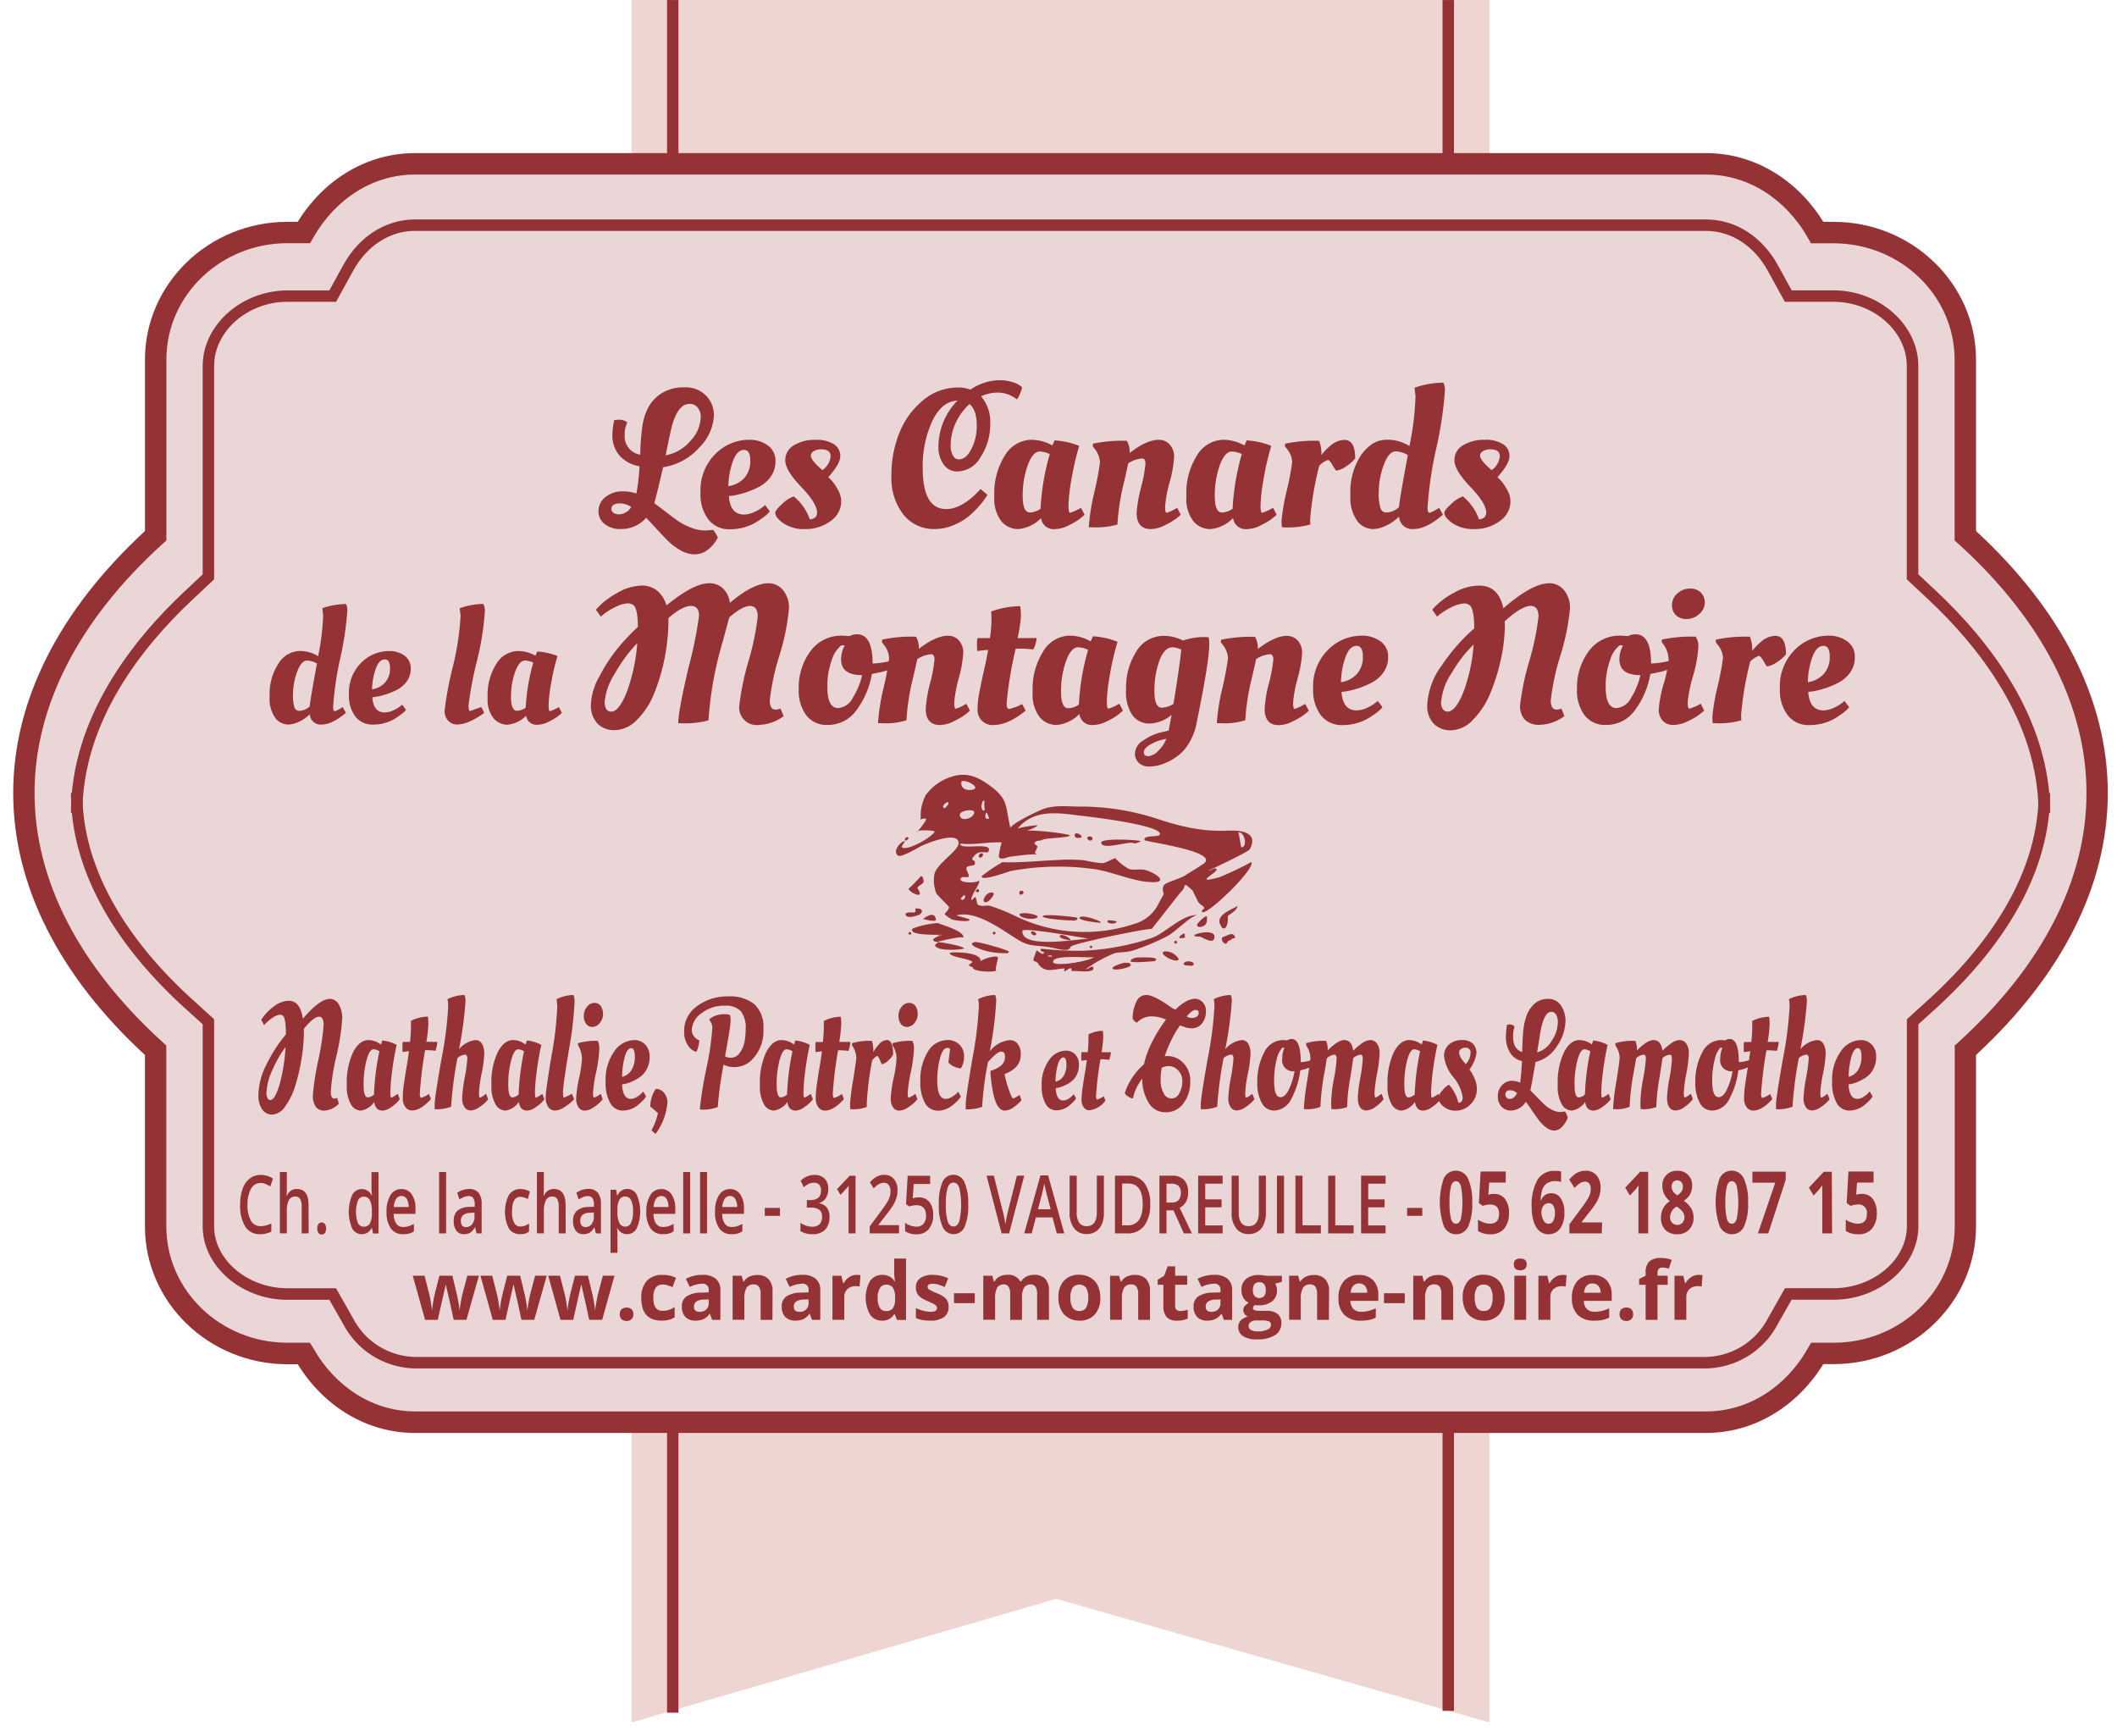 <svg xmlns="http://www.w3.org/2000/svg" xmlns:xlink="http://www.w3.org/1999/xlink" width="375" height="307.439" viewBox="0 0 375 307.439">
  <defs>
    <clipPath id="clip-path">
      <rect id="Rectangle_1539" data-name="Rectangle 1539" width="375" height="307.434" fill="none"/>
    </clipPath>
  </defs>
  <g id="logo_pied_de_site_avec_thomas" transform="translate(4.56 -11.89)">
    <path id="Tracé_895" data-name="Tracé 895" d="M213.81,11.89v305.1l75.207-21.9,76.762,21.9V11.89Z" transform="translate(-106.498 0)" fill="#eed5d2"/>
    <g id="Groupe_2337" data-name="Groupe 2337" transform="translate(-4.56 11.895)" clip-path="url(#clip-path)">
      <rect id="Rectangle_1537" data-name="Rectangle 1537" width="2.02" height="309.147" transform="translate(255.528 -6.102)" fill="#943235"/>
      <rect id="Rectangle_1538" data-name="Rectangle 1538" width="2.02" height="309.464" transform="translate(118.16 -6.102)" fill="#943235"/>
      <path id="Tracé_896" data-name="Tracé 896" d="M9,168.033c0,16.552,8.486,32.088,23.341,45.564v31.191c0,12.429,10.45,22.515,23.346,22.515h2.9c4.143,7.312,11.393,12.173,19.659,12.173H306.989c8.271,0,15.516-4.861,19.664-12.173h2.9c12.891,0,23.341-10.086,23.341-22.515V213.6c14.87-13.475,23.341-29.012,23.341-45.564s-8.486-32.088-23.341-45.569V91.278c0-12.434-10.45-22.515-23.341-22.515h-2.9c-4.148-7.312-11.393-12.173-19.664-12.173H78.258c-8.266,0-15.516,4.861-19.659,12.173H55.7c-12.9,0-23.346,10.081-23.346,22.515v31.186C17.5,135.944,9,151.481,9,168.033" transform="translate(-4.775 -27.573)" fill="#ead6d7"/>
      <path id="Tracé_897" data-name="Tracé 897" d="M305.206,279.58H76.465c-8.337,0-16.013-4.528-20.741-12.168H53.9c-13.921,0-25.243-10.958-25.243-24.418V212.63C13.386,198.565,5.32,182.515,5.32,166.225s8.066-32.3,23.341-46.4V89.47c0-13.46,11.322-24.418,25.243-24.418h1.815C60.447,57.408,68.128,52.88,76.465,52.88H305.206c8.337,0,16.019,4.528,20.746,12.173h1.82c13.916,0,25.238,10.958,25.238,24.418v30.35c15.275,14.08,23.341,30.114,23.341,46.4s-8.066,32.3-23.341,46.4v30.35c0,13.46-11.322,24.418-25.238,24.418h-1.82C321.225,275.037,313.544,279.58,305.206,279.58ZM53.9,68.837c-11.824,0-21.444,9.23-21.444,20.613V121.5l-.641.569C16.949,135.547,9.1,150.817,9.1,166.225s7.871,30.678,22.715,44.159l.626.564V242.98c0,11.368,9.619,20.618,21.444,20.618h4l.59.959c3.979,7.02,10.712,11.209,18.008,11.209H305.232c7.3,0,14.029-4.189,18.008-11.209l.549-.959h4.01c11.819,0,21.438-9.23,21.438-20.618V210.948l.626-.564c14.87-13.48,22.715-28.75,22.715-44.159s-7.855-30.678-22.715-44.159l-.646-.569V89.47c0-11.368-9.619-20.613-21.438-20.613h-4.01l-.549-.964c-3.979-7.02-10.711-11.214-18.008-11.214H76.465c-7.3,0-14.029,4.194-18.008,11.214l-.549.943Z" transform="translate(-2.982 -25.765)" fill="#943235"/>
      <path id="Tracé_898" data-name="Tracé 898" d="M314.922,375.856H86.181a14.657,14.657,0,0,1-12.675-7.83L71.039,363.7h-7.42c-8.143,0-15.019-5.953-15.019-13V314.9l-3.153-2.861c-9.23-8.358-20.187-21.751-20.187-38.113h2.025c0,15.624,10.614,28.53,19.521,36.611l3.82,3.466v36.677c0,5.948,5.948,10.973,12.993,10.973h8.6l3.046,5.369a12.661,12.661,0,0,0,10.917,6.8H314.922a12.7,12.7,0,0,0,10.917-6.8l3.046-5.379h8.6c7.04,0,12.988-5.025,12.988-10.973V314.007l3.82-3.466c8.907-8.081,19.526-20.992,19.526-36.611h2.03c0,16.362-10.978,29.74-20.187,38.113l-3.153,2.861v35.78c0,7.045-6.876,13-15.014,13h-7.435l-2.466,4.343A14.657,14.657,0,0,1,314.922,375.856Z" transform="translate(-12.697 -133.47)" fill="#943235"/>
      <path id="Tracé_899" data-name="Tracé 899" d="M375.853,180.915H373.8c0-16.136-10.619-29.468-19.531-37.806l-3.81-3.564V101.735c0-6.153-5.948-11.352-12.988-11.352h-8.614l-3.041-5.533c-2.42-4.4-6.5-7.025-10.912-7.025H86.181c-4.415,0-8.491,2.625-10.906,7.025l-3.046,5.533H63.619c-7.045,0-12.993,5.2-12.993,11.352v37.811l-3.8,3.564c-8.912,8.343-19.536,21.669-19.536,37.806H25.26c0-16.865,10.973-30.668,20.177-39.282l3.164-2.964V101.751c0-7.25,6.876-13.378,15.019-13.378h7.414L73.5,83.886c2.779-5.071,7.522-8.086,12.686-8.086H314.922c5.163,0,9.906,3.015,12.686,8.071l2.461,4.487h7.42c8.137,0,15.014,6.127,15.014,13.378v36.919l3.164,2.964C364.875,150.252,375.853,164.051,375.853,180.915Z" transform="translate(-12.697 -36.933)" fill="#943235"/>
    </g>
    <g id="Groupe_2338" data-name="Groupe 2338" transform="translate(101.46 79.241)">
      <path id="Tracé_900" data-name="Tracé 900" d="M227.208,162.479a3.779,3.779,0,0,1-2.418.919,5.006,5.006,0,0,1-2.521-.709,10.782,10.782,0,0,1-2-1.443q-.765-.734-2.172-2.259t-1.93-2.054a5.894,5.894,0,0,1-4.482,1.982,4.477,4.477,0,0,1-2.85-.868,2.788,2.788,0,0,1-1.109-2.31,3.137,3.137,0,0,1,1.2-2.47,4.78,4.78,0,0,1,3.214-1.027,7.188,7.188,0,0,1,2.3.385,38.612,38.612,0,0,0,.554-4.831A6.115,6.115,0,0,1,211.533,146a5.424,5.424,0,0,1-1.34-3.907,12.4,12.4,0,0,1,.313-2.47,5.915,5.915,0,0,1,1.027-.067,2.177,2.177,0,0,1,1.289.483,4.677,4.677,0,0,0-.452,2.228,3.253,3.253,0,0,0,2.747,3.476,43.8,43.8,0,0,1,.416-5.335,11.1,11.1,0,0,1,.97-2.957,6.823,6.823,0,0,1,2.31-2.521,7.136,7.136,0,0,1,4.107-1.109,5.017,5.017,0,0,1,3.871,1.474,4.955,4.955,0,0,1,1.376,3.5,8.583,8.583,0,0,1-2.593,5.684,10.731,10.731,0,0,1-6.408,3.491q-1.078,4.688-1.566,6.361l2.054,1.54c.986.765,1.735,1.33,2.259,1.684a11.014,11.014,0,0,0,2.12,1.078,6.9,6.9,0,0,0,2.567.539l1.458-.1a6.963,6.963,0,0,1,.8,1.355A5.935,5.935,0,0,1,227.208,162.479Zm-15.834-6.161A2.649,2.649,0,0,0,213.53,155a3.815,3.815,0,0,0-2.018-.626c-1,0-1.494.329-1.494.975a.8.8,0,0,0,.416.729,1.828,1.828,0,0,0,.94.231Zm14.463-17.21a2.608,2.608,0,0,0-.539-1.7,1.761,1.761,0,0,0-1.443-.662q-2.326,0-3.4,5.078c-.4,1.853-.673,3.194-.832,4.03a7.419,7.419,0,0,0,4.395-2.567A6.4,6.4,0,0,0,225.837,139.108Z" transform="translate(-207.728 -132.557)" fill="#943235"/>
      <path id="Tracé_901" data-name="Tracé 901" d="M242.92,161.282a9.073,9.073,0,0,1,2.624-6.865A8.389,8.389,0,0,1,251.5,151.9a5.442,5.442,0,0,1,3.373,1.027,3.224,3.224,0,0,1,1.32,2.7,4.621,4.621,0,0,1-.852,2.834,5.889,5.889,0,0,1-2.054,1.771,15.757,15.757,0,0,1-4.518,1.54l-.832.1c.164,2.177,1.053,3.265,2.675,3.265a4.348,4.348,0,0,0,1.771-.416,6.839,6.839,0,0,0,1.463-.832l.513-.421.837,1.114a5.612,5.612,0,0,1-1.114,1.027,14.71,14.71,0,0,1-1.54,1.027,8.97,8.97,0,0,1-4.415,1.114,4.621,4.621,0,0,1-3.789-1.7A7.288,7.288,0,0,1,242.92,161.282Zm7.789-2.66a4.456,4.456,0,0,0,1.027-3.055c0-1.253-.375-1.879-1.114-1.879-.883,0-1.54.75-2.054,2.244a13.791,13.791,0,0,0-.714,4.184A4.7,4.7,0,0,0,250.709,158.623Z" transform="translate(-224.851 -141.351)" fill="#943235"/>
      <path id="Tracé_902" data-name="Tracé 902" d="M280.39,162.75a4.241,4.241,0,0,1-1.93,3.594,7.311,7.311,0,0,1-4.395,1.391,6.562,6.562,0,0,1-3.912-1.027q-1.443-1.027-1.443-1.843c0-.323.406-.852,1.217-1.581a5.786,5.786,0,0,1,2.054-1.335,9.154,9.154,0,0,1,2.849,4.066c.852-.072,1.284-.478,1.284-1.217q0-1.6-2.814-4.539t-2.819-4.672a3,3,0,0,1,1.54-2.7,7.106,7.106,0,0,1,3.774-.955,5.788,5.788,0,0,1,3.317.78,2.475,2.475,0,0,1,1.114,2.12q0,1.34-2.12,3.7l.621.647a7.939,7.939,0,0,1,1.027,1.509A4.3,4.3,0,0,1,280.39,162.75Zm-1.879-7.922c0-.811-.555-1.217-1.669-1.217a2.418,2.418,0,0,0-1.32.329.924.924,0,0,0-.513.75c0,.513.513,1.227,1.54,2.151l.513.452a3.339,3.339,0,0,0,1.448-2.454Z" transform="translate(-237.4 -141.371)" fill="#943235"/>
      <path id="Tracé_903" data-name="Tracé 903" d="M316.464,157.719a6.849,6.849,0,0,1-5.56-2.567,10.46,10.46,0,0,1-2.115-6.865,19.747,19.747,0,0,1,1.474-7.768,14.181,14.181,0,0,1,4.225-5.684,9.519,9.519,0,0,1,6.079-2.187,6.1,6.1,0,0,1,2.223.38,9.242,9.242,0,0,1,5.18-1.669,7.44,7.44,0,0,1,2.346.365,4.154,4.154,0,0,1,1.617.888,6.932,6.932,0,0,1-.9,2.156,5.5,5.5,0,0,0-3.3-1.217,7.08,7.08,0,0,0-3.081.657,6.915,6.915,0,0,1,1.633,4.919,10.489,10.489,0,0,1-1.669,5.786,4.85,4.85,0,0,1-4.169,2.608,2.865,2.865,0,0,1-2.418-1.253,5.134,5.134,0,0,1-.919-3.127,11.742,11.742,0,0,1,3.373-8.169q-2.752.108-4.451,3.594a19.084,19.084,0,0,0-1.7,8.425q0,7.188,4.169,7.188,2.849,0,6.079-3.548l1.217,1.027a12.605,12.605,0,0,1-1.474,1.982,15.21,15.21,0,0,1-2.054,1.982,10.694,10.694,0,0,1-2.608,1.458,8.384,8.384,0,0,1-3.194.637Zm7.44-18.247c0-1.9-.426-3.194-1.284-3.892a10.207,10.207,0,0,0-2.428,3.3,9.375,9.375,0,0,0-.919,4.03,3.537,3.537,0,0,0,.4,1.776,1.171,1.171,0,0,0,1.027.693c.9,0,1.663-.637,2.29-1.91A8.954,8.954,0,0,0,323.9,139.472Z" transform="translate(-256.9 -131.36)" fill="#943235"/>
      <path id="Tracé_904" data-name="Tracé 904" d="M354.559,152.906a5.355,5.355,0,0,0,.385-.9,14.084,14.084,0,0,1,4.38.976,47.6,47.6,0,0,0-1.391,6.028,31.522,31.522,0,0,0-.513,4.487c0,.888.092,1.335.277,1.335a7.243,7.243,0,0,0,1.54-.657l.416-.21.626,1.217q-.308.277-.816.693a11.293,11.293,0,0,1-1.895,1.13,5.55,5.55,0,0,1-2.5.714,2.224,2.224,0,0,1-2.5-1.946,6.449,6.449,0,0,1-4.015,1.946,3.876,3.876,0,0,1-3.024-1.391,6.475,6.475,0,0,1-1.237-4.38,12.476,12.476,0,0,1,1.915-7.347,5.57,5.57,0,0,1,4.621-2.7,7.65,7.65,0,0,1,3.733,1.006Zm-3.964,11.881a3.594,3.594,0,0,0,1.879-.662,42.455,42.455,0,0,1,1.633-9.693,4.575,4.575,0,0,0-1.771-.452c-.837,0-1.54.816-2.136,2.449a15.789,15.789,0,0,0-.888,5.4Q349.311,164.787,350.595,164.787Z" transform="translate(-274.175 -141.354)" fill="#943235"/>
      <path id="Tracé_905" data-name="Tracé 905" d="M377.542,167.408h-.662a36.936,36.936,0,0,1,.991-6.254,51.812,51.812,0,0,0,.991-5.247,4.107,4.107,0,0,0-.975-2.434l-.308-.416.031-.452a25.116,25.116,0,0,1,6.012-.513,3.836,3.836,0,0,1,.488,2.156q3.029-2.336,5.134-2.331a2.511,2.511,0,0,1,2,.868,3.219,3.219,0,0,1,.75,2.172,21.8,21.8,0,0,1-.8,4.5,22.113,22.113,0,0,0-.8,4.292q0,1.094.277,1.094a6.479,6.479,0,0,0,1.458-.657l.416-.211.626,1.217c-.205.185-.488.416-.832.693a12.321,12.321,0,0,1-1.93,1.13,5.647,5.647,0,0,1-2.521.714q-2.531,0-2.536-2.885a23.615,23.615,0,0,1,.78-4.482,24.424,24.424,0,0,0,.786-4.2c0-.626-.2-.94-.59-.94a5.134,5.134,0,0,0-2.47.868q-.108.59-.693,3.132a41.4,41.4,0,0,0-1.217,7.7A13.539,13.539,0,0,1,377.542,167.408Z" transform="translate(-290.033 -141.362)" fill="#943235"/>
      <path id="Tracé_906" data-name="Tracé 906" d="M420.828,152.906a5.133,5.133,0,0,0,.38-.9,14.021,14.021,0,0,1,4.379.975,48.5,48.5,0,0,0-1.386,6.028,31.526,31.526,0,0,0-.513,4.487c0,.888.092,1.335.277,1.335a7.243,7.243,0,0,0,1.54-.657l.416-.21.626,1.217q-.318.277-.816.693a11.3,11.3,0,0,1-1.895,1.13,5.55,5.55,0,0,1-2.5.714,2.231,2.231,0,0,1-2.506-1.946,6.429,6.429,0,0,1-4.01,1.946,3.876,3.876,0,0,1-3.024-1.391,6.425,6.425,0,0,1-1.237-4.38,12.476,12.476,0,0,1,1.915-7.347,5.57,5.57,0,0,1,4.621-2.7,7.65,7.65,0,0,1,3.733,1.006Zm-3.964,11.881a3.594,3.594,0,0,0,1.879-.662,42.175,42.175,0,0,1,1.633-9.693,4.574,4.574,0,0,0-1.771-.452c-.837,0-1.54.816-2.141,2.449a15.789,15.789,0,0,0-.883,5.4Q415.581,164.787,416.865,164.787Z" transform="translate(-306.421 -141.354)" fill="#943235"/>
      <path id="Tracé_907" data-name="Tracé 907" d="M443.7,167.425h-.241a6.792,6.792,0,0,1-.072-1.268,38.2,38.2,0,0,1,.94-5.334,47.244,47.244,0,0,0,.94-4.97,4.015,4.015,0,0,0-.975-2.362l-.313-.416.036-.452a25.116,25.116,0,0,1,6.012-.513,6.213,6.213,0,0,1,.416,2.536,8.445,8.445,0,0,1,1.6-1.669,3.83,3.83,0,0,1,2.5-1.027q1.879,0,1.879,3.265c-.118.144-.272.323-.472.539a6.772,6.772,0,0,1-1.181.924,4.426,4.426,0,0,1-1.72.729,8.357,8.357,0,0,1-.621-.965q-.554-.94-.832-.94a3.794,3.794,0,0,0-1.54,1.027,57.241,57.241,0,0,0-1.6,9.319,7.937,7.937,0,0,0,.036,1.073A14.394,14.394,0,0,1,443.7,167.425Z" transform="translate(-322.391 -141.378)" fill="#943235"/>
      <path id="Tracé_908" data-name="Tracé 908" d="M483.533,155.592q-2.947,2.536-5.2,2.536a2.326,2.326,0,0,1-2.567-2.223,8.091,8.091,0,0,1-2.326,1.633,5.53,5.53,0,0,1-2.259.59,3.558,3.558,0,0,1-2.849-1.458,7.11,7.11,0,0,1-1.186-4.518,11.877,11.877,0,0,1,1.946-7.214q1.946-2.624,4.4-2.624a7.244,7.244,0,0,1,4.107,1.114,50.168,50.168,0,0,0,1.078-8.862l-.175-1.463a15.572,15.572,0,0,1,5.109-.9,3.163,3.163,0,0,1,.277,1.355,67.5,67.5,0,0,1-1.54,10.3,66.584,66.584,0,0,0-1.54,10.551q0,.832.385.832a5.135,5.135,0,0,0,1.319-.657l.349-.21Zm-8.374-11.223c-.811,0-1.509.8-2.105,2.4a13.606,13.606,0,0,0-.883,4.744,8.383,8.383,0,0,0,.329,3,1.058,1.058,0,0,0,.991.688,3.486,3.486,0,0,0,2.259-.94q.108-1.4,1.566-9.242a4.7,4.7,0,0,0-2.156-.652Z" transform="translate(-333.956 -131.769)" fill="#943235"/>
      <path id="Tracé_909" data-name="Tracé 909" d="M511.266,162.745a4.23,4.23,0,0,1-1.93,3.594,7.311,7.311,0,0,1-4.41,1.386,6.572,6.572,0,0,1-3.912-1.027q-1.443-1.027-1.443-1.843c0-.323.406-.852,1.217-1.581a5.787,5.787,0,0,1,2.054-1.335,9.155,9.155,0,0,1,2.85,4.066c.857-.072,1.284-.477,1.284-1.217q0-1.6-2.814-4.539t-2.814-4.672a2.993,2.993,0,0,1,1.54-2.7,7.106,7.106,0,0,1,3.774-.955,5.816,5.816,0,0,1,3.317.78,2.464,2.464,0,0,1,1.114,2.12q0,1.34-2.12,3.7l.626.647a8.213,8.213,0,0,1,1.027,1.509A4.3,4.3,0,0,1,511.266,162.745Zm-1.879-7.922c0-.811-.555-1.217-1.669-1.217a2.429,2.429,0,0,0-1.32.329.924.924,0,0,0-.513.75q0,.765,1.54,2.151l.513.452a3.38,3.38,0,0,0,1.448-2.454Z" transform="translate(-349.731 -141.366)" fill="#943235"/>
    </g>
    <g id="Groupe_2339" data-name="Groupe 2339" transform="translate(43.204 118.866)">
      <path id="Tracé_910" data-name="Tracé 910" d="M107.3,227.924q-2.434,2.085-4.277,2.09a1.941,1.941,0,0,1-2.131-1.833,6.6,6.6,0,0,1-1.92,1.345,4.59,4.59,0,0,1-1.859.488,2.921,2.921,0,0,1-2.346-1.2,5.812,5.812,0,0,1-.976-3.722,9.8,9.8,0,0,1,1.6-5.94,4.527,4.527,0,0,1,3.594-2.162,5.981,5.981,0,0,1,3.394.919,41.445,41.445,0,0,0,.888-7.3l-.144-1.2a12.887,12.887,0,0,1,4.2-.744,2.6,2.6,0,0,1,.231,1.119,56.121,56.121,0,0,1-1.258,8.487,56.028,56.028,0,0,0-1.263,8.682c0,.462.108.688.318.688a4.107,4.107,0,0,0,1.088-.544l.282-.169Zm-6.9-9.242c-.667,0-1.248.662-1.735,1.977a11.3,11.3,0,0,0-.729,3.907,6.89,6.89,0,0,0,.272,2.475.878.878,0,0,0,.816.544,2.891,2.891,0,0,0,1.864-.77q.082-1.145,1.284-7.614a3.836,3.836,0,0,0-1.771-.524Z" transform="translate(-93.79 -208.65)" fill="#943235"/>
      <path id="Tracé_911" data-name="Tracé 911" d="M121.16,232.614a7.418,7.418,0,0,1,2.162-5.648,6.9,6.9,0,0,1,4.908-2.079,4.457,4.457,0,0,1,2.778.832,2.654,2.654,0,0,1,1.088,2.218,3.8,3.8,0,0,1-.7,2.331,4.893,4.893,0,0,1-1.7,1.463,12.917,12.917,0,0,1-3.717,1.258l-.688.087q.2,2.685,2.2,2.69a3.558,3.558,0,0,0,1.458-.344,5.577,5.577,0,0,0,1.207-.688l.426-.344.688.919a4.7,4.7,0,0,1-.914.827,13.417,13.417,0,0,1-1.289.863,7.465,7.465,0,0,1-3.635.914,3.815,3.815,0,0,1-3.122-1.4A6.008,6.008,0,0,1,121.16,232.614Zm6.413-2.177a3.676,3.676,0,0,0,.857-2.521c0-1.027-.3-1.54-.914-1.54-.729,0-1.284.616-1.674,1.848a11.326,11.326,0,0,0-.59,3.45,3.912,3.912,0,0,0,2.321-1.237Z" transform="translate(-107.108 -216.543)" fill="#943235"/>
      <path id="Tracé_912" data-name="Tracé 912" d="M156.43,230a2.182,2.182,0,0,1-1.628-.657,2.531,2.531,0,0,1-.647-1.848,60.053,60.053,0,0,1,1.417-7.583,48.8,48.8,0,0,0,1.417-9.242l-.169-1.258a12.7,12.7,0,0,1,4.174-.775,2.48,2.48,0,0,1,.288,1.4,51.4,51.4,0,0,1-1.443,8.862,67.373,67.373,0,0,0-1.448,7.64c0,.719.087,1.073.257,1.073l2.007-.714.513,1.027a12.393,12.393,0,0,1-2.362,1.432A5.776,5.776,0,0,1,156.43,230Z" transform="translate(-123.16 -208.64)" fill="#943235"/>
      <path id="Tracé_913" data-name="Tracé 913" d="M177.466,225.717a4.518,4.518,0,0,0,.313-.744,11.547,11.547,0,0,1,3.594.8,40.048,40.048,0,0,0-1.145,4.965,26.015,26.015,0,0,0-.431,3.7c0,.734.077,1.1.231,1.1a5.817,5.817,0,0,0,1.258-.544l.344-.169.513,1.027c-.169.154-.4.344-.673.57a9.658,9.658,0,0,1-1.54.934,4.59,4.59,0,0,1-2.054.585,1.828,1.828,0,0,1-2.054-1.6,5.318,5.318,0,0,1-3.306,1.6,3.193,3.193,0,0,1-2.49-1.181A5.289,5.289,0,0,1,169,233.161a10.308,10.308,0,0,1,1.576-6.053,4.563,4.563,0,0,1,3.8-2.218A6.249,6.249,0,0,1,177.466,225.717Zm-3.26,9.755a2.962,2.962,0,0,0,1.54-.544,34.4,34.4,0,0,1,1.345-7.984,3.877,3.877,0,0,0-1.463-.375q-1.027,0-1.761,2.018a13.1,13.1,0,0,0-.729,4.451q.005,2.439,1.068,2.439Z" transform="translate(-130.385 -216.547)" fill="#943235"/>
    </g>
    <g id="Groupe_2340" data-name="Groupe 2340" transform="translate(100.103 115.194)">
      <path id="Tracé_914" data-name="Tracé 914" d="M239.71,225.035a7.573,7.573,0,0,1-4.241,1.54,3.1,3.1,0,0,1-3.615-3.4,46.69,46.69,0,0,1,1.633-7.871,46.639,46.639,0,0,0,1.633-7.876q0-1.91-1.355-1.91t-3.681,2.018c-.051.185-.431,1.6-1.15,4.241a63.954,63.954,0,0,0-2.536,14.006,15.758,15.758,0,0,1-4.9.513h-.452q0-2.156,1.838-9.94a74,74,0,0,0,1.843-9.072q0-1.771-1.422-1.771-1.54,0-4,2.156a35.088,35.088,0,0,1-2.5,13.277,13.554,13.554,0,0,1-3.081,4.744,5.6,5.6,0,0,1-3.892,1.823,4.107,4.107,0,0,1-3.132-1.2,4.677,4.677,0,0,1-1.13-3.332,11.13,11.13,0,0,1,1.54-5.042,28.911,28.911,0,0,1,3.25-4.97,39.235,39.235,0,0,1,3.527-3.738q0-3.2-.765-3.856a1.674,1.674,0,0,0-1.094-.313,5.647,5.647,0,0,0-2.085.626,10.972,10.972,0,0,0-2.618,1.715l-.868-1.217a12.836,12.836,0,0,1,3.645-2.885,8.949,8.949,0,0,1,4.328-1.391,4.277,4.277,0,0,1,2.988.991,5.35,5.35,0,0,1,1.54,2.521q4.8-3.928,7.578-3.928a3.486,3.486,0,0,1,2.382.868,4.236,4.236,0,0,1,1.268,2.608q4.107-3.471,6.844-3.476a3.317,3.317,0,0,1,2.567,1.217,4.842,4.842,0,0,1,1.058,3.286,40.875,40.875,0,0,1-1.7,8.323,42.655,42.655,0,0,0-1.7,7.907c0,1.1.344,1.648,1.027,1.648a2.8,2.8,0,0,0,.868-.175Zm-30.549-.8q1.386,0,2.762-3.46a31.792,31.792,0,0,0,1.859-8.672,26.555,26.555,0,0,0-4,5.442,11.143,11.143,0,0,0-1.771,4.919C208.011,223.643,208.4,224.234,209.161,224.234Z" transform="translate(-205.564 -201.488)" fill="#943235"/>
      <path id="Tracé_915" data-name="Tracé 915" d="M282.385,235.174a4.544,4.544,0,0,1-3.753-1.684,7.336,7.336,0,0,1-1.355-4.708,10.782,10.782,0,0,1,2.054-6.639,6.721,6.721,0,0,1,5.714-2.783l1.253.072a2.736,2.736,0,0,1,1.319-.313q2.742,0,2.747,5.175a17.179,17.179,0,0,0,2.885-.38l.554-.139.205,1.355a15.809,15.809,0,0,1-3.081.868l-.693.139a14.838,14.838,0,0,1-2.68,6.346A6.2,6.2,0,0,1,282.385,235.174Zm1.874-2.988a3.223,3.223,0,0,0,2.624-1.874,12.444,12.444,0,0,0,1.617-3.964q-3.722,0-3.717-2.783a4.878,4.878,0,0,1,.452-2.085l.175-.344a.719.719,0,0,0-.349-.072.513.513,0,0,0-.313.072,5.27,5.27,0,0,0-1.633,2.6,13.426,13.426,0,0,0-.765,4.693q0,3.753,1.91,3.753Z" transform="translate(-240.455 -210.067)" fill="#943235"/>
      <path id="Tracé_916" data-name="Tracé 916" d="M305.287,235.1h-.657a37.114,37.114,0,0,1,.986-6.254,51.821,51.821,0,0,0,.991-5.247,4.107,4.107,0,0,0-.97-2.434l-.313-.416.036-.452a25.077,25.077,0,0,1,6.012-.513,3.887,3.887,0,0,1,.483,2.156q3.029-2.326,5.134-2.331a2.506,2.506,0,0,1,2,.873,3.2,3.2,0,0,1,.744,2.172,22.077,22.077,0,0,1-.8,4.5,22.263,22.263,0,0,0-.8,4.292q0,1.094.277,1.094a6.218,6.218,0,0,0,1.458-.657l.421-.211.621,1.217q-.308.277-.832.693a11.938,11.938,0,0,1-1.93,1.13,5.648,5.648,0,0,1-2.516.714q-2.542,0-2.541-2.885a23.325,23.325,0,0,1,.765-4.513,24.754,24.754,0,0,0,.78-4.2c0-.626-.2-.94-.59-.94a5.134,5.134,0,0,0-2.47.873q-.1.585-.693,3.127a41.4,41.4,0,0,0-1.217,7.7A12.421,12.421,0,0,1,305.287,235.1Z" transform="translate(-253.767 -210.304)" fill="#943235"/>
      <path id="Tracé_917" data-name="Tracé 917" d="M349.36,215.053a6.3,6.3,0,0,1-.59,2.013,24.075,24.075,0,0,0-2.506-.139h-.626a69.036,69.036,0,0,0-1.612,9.663c0,.673.144,1.027.436,1.027a8.883,8.883,0,0,0,2.31-.868l.626,1.145q-3.081,2.567-5.735,2.567a2.649,2.649,0,0,1-2.783-2.8,15.652,15.652,0,0,1,.3-2.865q.293-1.6.816-3.912t.765-3.733c-.857.067-1.494.139-1.915.205a7.252,7.252,0,0,1-.067-1.13,5.476,5.476,0,0,1,.1-1.16h2.192a24.344,24.344,0,0,0,.277-3.548l-.036-1.078v-.1a15.633,15.633,0,0,1,5.109-.94,9.1,9.1,0,0,1,.139,1.741,23.876,23.876,0,0,1-.59,3.928Z" transform="translate(-270.382 -205.338)" fill="#943235"/>
      <path id="Tracé_918" data-name="Tracé 918" d="M368.268,220.6a5.586,5.586,0,0,0,.385-.9,14.047,14.047,0,0,1,4.38.97,47.476,47.476,0,0,0-1.391,6.033,31.4,31.4,0,0,0-.513,4.482c0,.893.092,1.335.277,1.335a6.942,6.942,0,0,0,1.54-.657l.416-.21.626,1.217q-.308.277-.816.693a10.97,10.97,0,0,1-1.895,1.13,5.55,5.55,0,0,1-2.5.714,2.224,2.224,0,0,1-2.5-1.946,6.449,6.449,0,0,1-4.015,1.946,3.876,3.876,0,0,1-3.024-1.391A6.469,6.469,0,0,1,358,229.638a12.486,12.486,0,0,1,1.915-7.352,5.57,5.57,0,0,1,4.621-2.7,7.6,7.6,0,0,1,3.733,1.011Zm-3.958,11.85a3.594,3.594,0,0,0,1.874-.662,42.172,42.172,0,0,1,1.633-9.693,4.574,4.574,0,0,0-1.771-.452c-.837,0-1.54.816-2.136,2.449a15.787,15.787,0,0,0-.888,5.4Q363.021,232.451,364.31,232.451Z" transform="translate(-279.736 -210.296)" fill="#943235"/>
      <path id="Tracé_919" data-name="Tracé 919" d="M399.066,241.132a10.269,10.269,0,0,1-2.47,1.268,7.111,7.111,0,0,1-2.295.4,2.567,2.567,0,0,1-1.807-.626,2.28,2.28,0,0,1-.693-1.807,2.838,2.838,0,0,1,1.494-2.208,9.437,9.437,0,0,1,2.973-1.386l1.5-.344.513-2.783a6.469,6.469,0,0,1-3.876,1.54,3.722,3.722,0,0,1-3.024-1.422,7.2,7.2,0,0,1-1.16-4.554,11.936,11.936,0,0,1,1.838-6.829,5.627,5.627,0,0,1,4.867-2.731,7.445,7.445,0,0,1,3.373.837,11.42,11.42,0,0,1,3.82-.626l.729.036a4.983,4.983,0,0,1,.108,1.181q0,3.081-2.192,13.729a10.854,10.854,0,0,1-1.391,3.84A7.892,7.892,0,0,1,399.066,241.132Zm-5.7-.832c0,.442.257.662.78.662a2.67,2.67,0,0,0,1.72-.888,6.449,6.449,0,0,0,1.494-2.172,7.968,7.968,0,0,0-2.567.852C393.84,239.227,393.367,239.745,393.367,240.3Zm5.109-18.627q-1.494,0-2.367,2.413a15.706,15.706,0,0,0-.868,5.355q0,2.937,1.32,2.937a4.374,4.374,0,0,0,2.054-.662q.97-5.838,1.386-9.627A4.205,4.205,0,0,0,398.476,221.673Z" transform="translate(-295.413 -210.325)" fill="#943235"/>
      <path id="Tracé_920" data-name="Tracé 920" d="M422.187,235.123h-.657a36.933,36.933,0,0,1,.991-6.254,52.646,52.646,0,0,0,.986-5.247,4.107,4.107,0,0,0-.97-2.434l-.313-.416.062-.426a25.077,25.077,0,0,1,6.012-.513,3.922,3.922,0,0,1,.488,2.156q3.019-2.326,5.109-2.331a2.505,2.505,0,0,1,2,.873,3.2,3.2,0,0,1,.745,2.172,22.079,22.079,0,0,1-.8,4.5,22.261,22.261,0,0,0-.8,4.292q0,1.094.277,1.094a6.218,6.218,0,0,0,1.458-.657l.421-.211.626,1.217c-.211.185-.488.416-.837.693a11.933,11.933,0,0,1-1.93,1.13,5.647,5.647,0,0,1-2.516.714c-1.694,0-2.536-.96-2.536-2.885a23.176,23.176,0,0,1,.755-4.539,24.754,24.754,0,0,0,.78-4.2c0-.626-.2-.94-.59-.94a5.134,5.134,0,0,0-2.47.873q-.1.585-.693,3.127a41.4,41.4,0,0,0-1.217,7.7A12.343,12.343,0,0,1,422.187,235.123Z" transform="translate(-310.648 -210.328)" fill="#943235"/>
      <path id="Tracé_921" data-name="Tracé 921" d="M454.76,228.972a9.073,9.073,0,0,1,2.624-6.864,8.389,8.389,0,0,1,5.961-2.521,5.412,5.412,0,0,1,3.373,1.027,3.219,3.219,0,0,1,1.319,2.69,4.621,4.621,0,0,1-.852,2.834,5.889,5.889,0,0,1-2.054,1.771,15.757,15.757,0,0,1-4.518,1.54l-.832.1c.159,2.177,1.053,3.271,2.675,3.271a4.38,4.38,0,0,0,1.771-.421,6.839,6.839,0,0,0,1.463-.832l.513-.416.837,1.109a5.925,5.925,0,0,1-1.114,1.027,15.885,15.885,0,0,1-1.566,1.027,8.985,8.985,0,0,1-4.41,1.109,4.621,4.621,0,0,1-3.789-1.7A7.337,7.337,0,0,1,454.76,228.972Zm7.784-2.644a4.431,4.431,0,0,0,1.027-3.055c0-1.253-.375-1.879-1.114-1.879q-1.325,0-2.054,2.244a13.794,13.794,0,0,0-.714,4.19,4.7,4.7,0,0,0,2.855-1.5Z" transform="translate(-326.817 -210.293)" fill="#943235"/>
      <path id="Tracé_922" data-name="Tracé 922" d="M507.831,208.256l.036.662a28.786,28.786,0,0,1-.662,5.874,34.569,34.569,0,0,1-1.854,6.048,14.526,14.526,0,0,1-3.081,4.8,5.523,5.523,0,0,1-3.892,1.91,4.107,4.107,0,0,1-3.127-1.181,4.534,4.534,0,0,1-1.13-3.265,12.928,12.928,0,0,1,2.675-7.188,33.224,33.224,0,0,1,5.648-6.413q0-3.337-.765-4.066a1.586,1.586,0,0,0-1.1-.349,5.673,5.673,0,0,0-2.085.626,11.074,11.074,0,0,0-2.624,1.7l-.868-1.217a12.835,12.835,0,0,1,3.671-2.9,9.329,9.329,0,0,1,4.621-1.376q3.476,0,4.308,4.03,5.078-4.446,8.169-4.446a3.3,3.3,0,0,1,2.567,1.217,4.816,4.816,0,0,1,1.063,3.286,40.875,40.875,0,0,1-1.7,8.323,42.658,42.658,0,0,0-1.7,7.907c0,1.1.344,1.648,1.027,1.648a2.8,2.8,0,0,0,.868-.175l.513,1.325a7.547,7.547,0,0,1-4.241,1.54,3.534,3.534,0,0,1-2.793-.94,3.594,3.594,0,0,1-.816-2.464,46.693,46.693,0,0,1,1.633-7.871,46.636,46.636,0,0,0,1.633-7.876c0-1.273-.467-1.91-1.391-1.91C511.343,205.546,509.8,206.449,507.831,208.256Zm-10.114,15.988c.924,0,1.848-1.114,2.762-3.337a30.149,30.149,0,0,0,1.859-8.549,23.043,23.043,0,0,0-3.84,4.97,10.984,10.984,0,0,0-1.925,5.247,1.992,1.992,0,0,0,.329,1.253,1.027,1.027,0,0,0,.816.416Z" transform="translate(-345.966 -201.499)" fill="#943235"/>
      <path id="Tracé_923" data-name="Tracé 923" d="M550.91,235.174a4.544,4.544,0,0,1-3.753-1.684,7.276,7.276,0,0,1-1.361-4.708,10.828,10.828,0,0,1,2.054-6.639,6.736,6.736,0,0,1,5.75-2.783l1.248.072a2.773,2.773,0,0,1,1.325-.313q2.742,0,2.742,5.175a17.109,17.109,0,0,0,2.885-.38l.56-.139.205,1.355a16.024,16.024,0,0,1-3.081.868l-.7.139a14.765,14.765,0,0,1-2.675,6.346A6.207,6.207,0,0,1,550.91,235.174Zm1.874-2.988a3.223,3.223,0,0,0,2.624-1.874,12.566,12.566,0,0,0,1.617-3.964q-3.717,0-3.717-2.783a4.877,4.877,0,0,1,.452-2.084l.169-.344a.7.7,0,0,0-.344-.072.514.514,0,0,0-.313.072,5.222,5.222,0,0,0-1.633,2.6,13.306,13.306,0,0,0-.765,4.693q0,3.753,1.91,3.753Z" transform="translate(-371.111 -210.067)" fill="#943235"/>
      <path id="Tracé_924" data-name="Tracé 924" d="M581,213.84a23.207,23.207,0,0,1-.94,5.021,24.186,24.186,0,0,0-.94,4.657c0,.729.108,1.094.313,1.094a7.849,7.849,0,0,0,1.6-.657l.416-.211.59,1.217c-.211.185-.488.416-.837.693a11.578,11.578,0,0,1-1.946,1.13,5.915,5.915,0,0,1-2.639.714,2.475,2.475,0,0,1-1.91-.744A2.829,2.829,0,0,1,574,224.73a21.234,21.234,0,0,1,.868-4.518,21.981,21.981,0,0,0,.873-4.22,4.7,4.7,0,0,0-.9-2.747l-.313-.416.031-.452a24.7,24.7,0,0,1,5.981-.513A3.024,3.024,0,0,1,581,213.84Zm-3.964-5.786a2.439,2.439,0,0,1-.693-1.823,2.66,2.66,0,0,1,.955-2.018,3.172,3.172,0,0,1,2.208-.868,2.644,2.644,0,0,1,1.946.693,2.47,2.47,0,0,1,.693,1.823,2.6,2.6,0,0,1-.991,2,3.255,3.255,0,0,1-2.208.868,2.613,2.613,0,0,1-1.91-.678Z" transform="translate(-384.833 -202.39)" fill="#943235"/>
      <path id="Tracé_925" data-name="Tracé 925" d="M592.818,235.115h-.241a6.354,6.354,0,0,1-.072-1.268,38.444,38.444,0,0,1,.94-5.335,47.228,47.228,0,0,0,.94-4.97,4.051,4.051,0,0,0-.976-2.362l-.313-.416.036-.452a25.116,25.116,0,0,1,6.012-.513,6.228,6.228,0,0,1,.416,2.536,8.444,8.444,0,0,1,1.6-1.669,3.83,3.83,0,0,1,2.5-1.027c1.253,0,1.874,1.088,1.874,3.271-.113.139-.272.318-.467.513a7.079,7.079,0,0,1-1.181.919,4.426,4.426,0,0,1-1.72.729,7.517,7.517,0,0,1-.59-.94c-.37-.626-.652-.94-.837-.94a3.738,3.738,0,0,0-1.54,1.027,57.27,57.27,0,0,0-1.6,9.314,10.438,10.438,0,0,0,.036,1.078A14.6,14.6,0,0,1,592.818,235.115Z" transform="translate(-393.837 -210.32)" fill="#943235"/>
      <path id="Tracé_926" data-name="Tracé 926" d="M615.8,228.972a9.073,9.073,0,0,1,2.624-6.864,8.374,8.374,0,0,1,5.961-2.521,5.386,5.386,0,0,1,3.368,1.027,3.2,3.2,0,0,1,1.319,2.69,4.621,4.621,0,0,1-.847,2.834,5.934,5.934,0,0,1-2.054,1.771,15.866,15.866,0,0,1-4.518,1.54l-.837.1c.164,2.177,1.058,3.271,2.68,3.271a4.4,4.4,0,0,0,1.771-.421,6.788,6.788,0,0,0,1.458-.832l.513-.416.832,1.109a5.691,5.691,0,0,1-1.109,1.027,16.5,16.5,0,0,1-1.54,1.027,9.006,9.006,0,0,1-4.415,1.109,4.621,4.621,0,0,1-3.789-1.7A7.253,7.253,0,0,1,615.8,228.972Zm7.8-2.644a4.456,4.456,0,0,0,1.027-3.055c0-1.253-.37-1.879-1.114-1.879q-1.319,0-2.054,2.244a13.938,13.938,0,0,0-.709,4.19A4.7,4.7,0,0,0,623.6,226.328Z" transform="translate(-405.175 -210.293)" fill="#943235"/>
    </g>
    <g id="Groupe_2341" data-name="Groupe 2341" transform="translate(37.976 219.492)">
      <path id="Tracé_927" data-name="Tracé 927" d="M87.233,407.317a1.9,1.9,0,0,0-1.694,1.027,5.381,5.381,0,0,0-.621,2.814,5.5,5.5,0,0,0,.6,2.844,1.9,1.9,0,0,0,1.72.965,3.593,3.593,0,0,0,.945-.128,9.632,9.632,0,0,0,.95-.334v1.432a4.477,4.477,0,0,1-2.054.452,2.926,2.926,0,0,1-2.567-1.355,7.039,7.039,0,0,1-.9-3.892,8.086,8.086,0,0,1,.436-2.788,3.918,3.918,0,0,1,1.268-1.828,3.081,3.081,0,0,1,1.941-.637,3.871,3.871,0,0,1,2.172.657l-.483,1.386a5.416,5.416,0,0,0-.821-.431A2.284,2.284,0,0,0,87.233,407.317Z" transform="translate(-83.607 -405.376)" fill="#943235"/>
      <path id="Tracé_928" data-name="Tracé 928" d="M102.418,415.759h-1.237V411.01a2.567,2.567,0,0,0-.272-1.335.924.924,0,0,0-.852-.442,1.222,1.222,0,0,0-1.14.621,4.256,4.256,0,0,0-.365,2.054v3.835H97.32V404.89h1.232v2.757a10.519,10.519,0,0,1-.067,1.417h.082a2.018,2.018,0,0,1,.7-.863,1.8,1.8,0,0,1,1.027-.308q2.1,0,2.105,2.829Z" transform="translate(-90.279 -404.89)" fill="#943235"/>
      <path id="Tracé_929" data-name="Tracé 929" d="M110.227,423.361a1.3,1.3,0,0,1,.2-.78.662.662,0,0,1,.575-.272.652.652,0,0,1,.58.282,1.3,1.3,0,0,1,.2.77,1.345,1.345,0,0,1-.2.786.719.719,0,0,1-1.155,0A1.366,1.366,0,0,1,110.227,423.361Z" transform="translate(-96.558 -413.365)" fill="#943235"/>
      <path id="Tracé_930" data-name="Tracé 930" d="M123.385,415.917a1.879,1.879,0,0,1-1.694-1.027,7.424,7.424,0,0,1,0-5.9,1.9,1.9,0,0,1,3.445.067h.062c-.056-.554-.087-.991-.087-1.314V404.93h1.237V415.8h-.965l-.216-1.027h-.021A1.864,1.864,0,0,1,123.385,415.917Zm.329-1.325a1.2,1.2,0,0,0,1.109-.57,3.753,3.753,0,0,0,.354-1.848v-.231a4.415,4.415,0,0,0-.354-2.054,1.2,1.2,0,0,0-1.119-.616,1.088,1.088,0,0,0-1,.7,5.843,5.843,0,0,0,0,3.964,1.1,1.1,0,0,0,1.006.652Z" transform="translate(-101.84 -404.909)" fill="#943235"/>
      <path id="Tracé_931" data-name="Tracé 931" d="M136.987,418.763a2.47,2.47,0,0,1-2.115-1.027,4.862,4.862,0,0,1-.76-2.9,5.391,5.391,0,0,1,.7-2.978,2.2,2.2,0,0,1,1.946-1.083,2.105,2.105,0,0,1,1.812.929,4.287,4.287,0,0,1,.667,2.567v.888H135.38a3.116,3.116,0,0,0,.452,1.73,1.407,1.407,0,0,0,1.212.6,3.331,3.331,0,0,0,.955-.128,4.256,4.256,0,0,0,.955-.431v1.335a3.044,3.044,0,0,1-.914.406A4.107,4.107,0,0,1,136.987,418.763ZM136.761,412a1.094,1.094,0,0,0-.94.513,2.783,2.783,0,0,0-.421,1.443h2.629a2.639,2.639,0,0,0-.344-1.448A1.063,1.063,0,0,0,136.761,412Z" transform="translate(-108.177 -407.755)" fill="#943235"/>
      <path id="Tracé_932" data-name="Tracé 932" d="M153.492,415.759H152.26V404.89h1.232Z" transform="translate(-117.012 -404.89)" fill="#943235"/>
      <path id="Tracé_933" data-name="Tracé 933" d="M161.33,418.6l-.246-1.073h-.046a2.711,2.711,0,0,1-.842.96,2.1,2.1,0,0,1-1.088.252,1.592,1.592,0,0,1-1.335-.611,2.788,2.788,0,0,1-.477-1.741,2.326,2.326,0,0,1,.662-1.8,3.152,3.152,0,0,1,2.028-.667l1.027-.041v-.411a1.966,1.966,0,0,0-.257-1.109.929.929,0,0,0-.806-.365,2.11,2.11,0,0,0-.852.175,5.2,5.2,0,0,0-.786.411l-.4-1.176a3.825,3.825,0,0,1,2.09-.667,2.1,2.1,0,0,1,1.669.642,3.024,3.024,0,0,1,.565,2.018V418.6Zm-1.838-1.119a1.32,1.32,0,0,0,1.078-.513,2.161,2.161,0,0,0,.406-1.4V414.9l-.755.077a2.054,2.054,0,0,0-1.263.385,1.33,1.33,0,0,0-.4,1.063,1.217,1.217,0,0,0,.231.8A.827.827,0,0,0,159.492,417.481Z" transform="translate(-119.458 -407.731)" fill="#943235"/>
      <path id="Tracé_934" data-name="Tracé 934" d="M177.662,418.756a2.249,2.249,0,0,1-2-1.027,6.674,6.674,0,0,1,.031-5.935,2.352,2.352,0,0,1,2.054-1.027,3.081,3.081,0,0,1,1.648.452l-.37,1.32a3.029,3.029,0,0,0-1.289-.4c-1.027,0-1.5.883-1.5,2.66a3.974,3.974,0,0,0,.375,1.951,1.186,1.186,0,0,0,1.094.657,2.608,2.608,0,0,0,1.54-.544v1.432a2.234,2.234,0,0,1-.709.37,3.291,3.291,0,0,1-.873.092Z" transform="translate(-128.069 -407.749)" fill="#943235"/>
      <path id="Tracé_935" data-name="Tracé 935" d="M191.1,415.759h-1.237V411.01a2.613,2.613,0,0,0-.267-1.335.934.934,0,0,0-.857-.442,1.222,1.222,0,0,0-1.14.621,4.256,4.256,0,0,0-.365,2.054v3.835H186V404.89h1.232v2.757q0,.662-.062,1.417h.077a2.018,2.018,0,0,1,.7-.863,1.8,1.8,0,0,1,1.027-.308q2.1,0,2.105,2.829Z" transform="translate(-133.429 -404.89)" fill="#943235"/>
      <path id="Tracé_936" data-name="Tracé 936" d="M202.5,418.585l-.246-1.073h-.041a2.711,2.711,0,0,1-.842.96,2.1,2.1,0,0,1-1.094.252,1.586,1.586,0,0,1-1.33-.611,2.752,2.752,0,0,1-.483-1.74,2.31,2.31,0,0,1,.667-1.8,3.142,3.142,0,0,1,2.028-.667l1-.041v-.411a1.92,1.92,0,0,0-.262-1.109.919.919,0,0,0-.8-.365,2.135,2.135,0,0,0-.857.175,5.2,5.2,0,0,0-.786.411l-.4-1.176a3.69,3.69,0,0,1,1.027-.513,3.628,3.628,0,0,1,1.058-.169,2.11,2.11,0,0,1,1.7.662,3.024,3.024,0,0,1,.565,2.018v5.206Zm-1.833-1.119a1.319,1.319,0,0,0,1.078-.513,2.192,2.192,0,0,0,.406-1.4v-.667l-.744.041a2.054,2.054,0,0,0-1.268.385,1.345,1.345,0,0,0-.4,1.063,1.217,1.217,0,0,0,.231.8A.837.837,0,0,0,200.667,417.466Z" transform="translate(-139.49 -407.716)" fill="#943235"/>
      <path id="Tracé_937" data-name="Tracé 937" d="M214.337,418.734a1.884,1.884,0,0,1-1.71-1.052h-.072c.051.652.072,1.027.072,1.186v3.168H211.4V410.863h.991c.031.144.087.488.175,1.027h.062a1.874,1.874,0,0,1,3.419-.123,7.424,7.424,0,0,1,0,5.9A1.884,1.884,0,0,1,214.337,418.734Zm-.3-6.674a1.155,1.155,0,0,0-1.073.575,3.728,3.728,0,0,0-.339,1.828v.246a4.569,4.569,0,0,0,.339,2.054,1.14,1.14,0,0,0,1.094.632,1.073,1.073,0,0,0,.986-.7,4.621,4.621,0,0,0,.344-1.992,4.4,4.4,0,0,0-.344-1.966,1.078,1.078,0,0,0-1.006-.667Z" transform="translate(-145.788 -407.726)" fill="#943235"/>
      <path id="Tracé_938" data-name="Tracé 938" d="M226.618,418.763a2.47,2.47,0,0,1-2.115-1.027,4.862,4.862,0,0,1-.76-2.9,5.437,5.437,0,0,1,.7-2.978,2.2,2.2,0,0,1,1.946-1.083,2.105,2.105,0,0,1,1.812.929,4.287,4.287,0,0,1,.667,2.567v.888h-3.861a3.117,3.117,0,0,0,.452,1.73,1.407,1.407,0,0,0,1.212.6,3.331,3.331,0,0,0,.955-.128,4.256,4.256,0,0,0,.955-.431v1.335a3.044,3.044,0,0,1-.914.406A4.106,4.106,0,0,1,226.618,418.763ZM226.392,412a1.094,1.094,0,0,0-.94.513,2.829,2.829,0,0,0-.421,1.443h2.629a2.639,2.639,0,0,0-.344-1.448A1.063,1.063,0,0,0,226.392,412Z" transform="translate(-151.79 -407.755)" fill="#943235"/>
      <path id="Tracé_939" data-name="Tracé 939" d="M237.692,415.759H236.46V404.89h1.232Z" transform="translate(-157.981 -404.89)" fill="#943235"/>
      <path id="Tracé_940" data-name="Tracé 940" d="M243.522,415.759H242.29V404.89h1.232Z" transform="translate(-160.818 -404.89)" fill="#943235"/>
      <path id="Tracé_941" data-name="Tracé 941" d="M250.318,418.763a2.47,2.47,0,0,1-2.115-1.027,4.862,4.862,0,0,1-.76-2.9,5.437,5.437,0,0,1,.7-2.978,2.213,2.213,0,0,1,1.946-1.083,2.1,2.1,0,0,1,1.812.929,4.287,4.287,0,0,1,.667,2.567v.888h-3.861a3.08,3.08,0,0,0,.457,1.73,1.391,1.391,0,0,0,1.207.6,3.393,3.393,0,0,0,.96-.128,4.329,4.329,0,0,0,.95-.431v1.335a3.044,3.044,0,0,1-.914.406A4.107,4.107,0,0,1,250.318,418.763ZM250.092,412a1.094,1.094,0,0,0-.94.513,2.829,2.829,0,0,0-.421,1.443h2.629a2.639,2.639,0,0,0-.344-1.448A1.063,1.063,0,0,0,250.092,412Z" transform="translate(-163.321 -407.755)" fill="#943235"/>
      <path id="Tracé_942" data-name="Tracé 942" d="M264.62,418.677v-1.4h2.69v1.4Z" transform="translate(-171.683 -410.919)" fill="#943235"/>
      <path id="Tracé_943" data-name="Tracé 943" d="M281.844,408.376a2.9,2.9,0,0,1-.426,1.617,2.054,2.054,0,0,1-1.191.868v.056a2.09,2.09,0,0,1,1.381.765,2.639,2.639,0,0,1,.462,1.628,3.137,3.137,0,0,1-.78,2.274,2.967,2.967,0,0,1-2.223.8,3.923,3.923,0,0,1-2.146-.549v-1.463a4.158,4.158,0,0,0,1.027.513,3.341,3.341,0,0,0,1.027.175,1.792,1.792,0,0,0,1.33-.442,1.853,1.853,0,0,0,.442-1.361,1.443,1.443,0,0,0-.488-1.2,2.464,2.464,0,0,0-1.54-.385h-.667v-1.335h.678q1.833,0,1.833-1.689a1.489,1.489,0,0,0-.318-1.027,1.212,1.212,0,0,0-.945-.354,2.228,2.228,0,0,0-.837.164,3.548,3.548,0,0,0-.955.642l-.544-1.155a3.379,3.379,0,0,1,2.444-1.027,2.408,2.408,0,0,1,1.807.662A2.5,2.5,0,0,1,281.844,408.376Z" transform="translate(-177.668 -405.373)" fill="#943235"/>
      <path id="Tracé_944" data-name="Tracé 944" d="M292.821,416.387h-1.232v-6.6c0-.786,0-1.407.041-1.869a3.794,3.794,0,0,1-.293.37c-.118.134-.513.565-1.176,1.284l-.621-1.027,2.254-2.367h1.027Z" transform="translate(-183.809 -405.518)" fill="#943235"/>
      <path id="Tracé_945" data-name="Tracé 945" d="M306.016,416.234h-5.2v-1.242l1.977-2.649c.585-.8.97-1.361,1.16-1.694a4.552,4.552,0,0,0,.416-.94,3.28,3.28,0,0,0,.134-.945,1.746,1.746,0,0,0-.313-1.088,1.027,1.027,0,0,0-.863-.4,1.828,1.828,0,0,0-.852.216,4.046,4.046,0,0,0-.95.78l-.667-1.083a4.358,4.358,0,0,1,1.242-1.027,2.839,2.839,0,0,1,1.284-.3,2.151,2.151,0,0,1,1.715.744,2.937,2.937,0,0,1,.647,2,4.62,4.62,0,0,1-.19,1.314,5.867,5.867,0,0,1-.57,1.278,16.335,16.335,0,0,1-1.278,1.787l-1.335,1.72v.067h3.64Z" transform="translate(-189.297 -405.365)" fill="#943235"/>
      <path id="Tracé_946" data-name="Tracé 946" d="M315.489,410.015a2.259,2.259,0,0,1,1.833.816A3.389,3.389,0,0,1,318,413.06a3.856,3.856,0,0,1-.77,2.567,2.675,2.675,0,0,1-2.182.919A3.27,3.27,0,0,1,313.03,416v-1.489a3.184,3.184,0,0,0,.976.513,3.5,3.5,0,0,0,1.027.175,1.592,1.592,0,0,0,1.268-.513,2.156,2.156,0,0,0,.436-1.453q0-1.833-1.751-1.833a3.843,3.843,0,0,0-.611.067,5.708,5.708,0,0,0-.632.154l-.549-.436.293-4.991h3.979v1.443h-2.911l-.175,2.531.452-.1A2.912,2.912,0,0,1,315.489,410.015Z" transform="translate(-195.238 -405.523)" fill="#943235"/>
      <path id="Tracé_947" data-name="Tracé 947" d="M329.859,411.117a9.31,9.31,0,0,1-.642,3.958,2.11,2.11,0,0,1-3.9-.041,9.123,9.123,0,0,1-.657-3.917,9.279,9.279,0,0,1,.642-3.984,2.054,2.054,0,0,1,1.956-1.284,2.1,2.1,0,0,1,1.946,1.34A9.267,9.267,0,0,1,329.859,411.117Zm-3.958,0a9.669,9.669,0,0,0,.323,2.983c.216.6.56.9,1.027.9s.816-.3,1.027-.909a13.612,13.612,0,0,0,0-5.945c-.216-.611-.56-.919-1.027-.919s-.816.3-1.027.9A9.755,9.755,0,0,0,325.9,411.117Z" transform="translate(-200.89 -405.356)" fill="#943235"/>
      <path id="Tracé_948" data-name="Tracé 948" d="M346.506,406.16h1.3l-2.68,10.217H343.8L341.13,406.16h1.289l1.6,6.356c.087.3.175.693.267,1.171s.159.832.185,1.063c.046-.354.118-.765.211-1.227s.169-.811.231-1.027Z" transform="translate(-208.911 -405.508)" fill="#943235"/>
      <path id="Tracé_949" data-name="Tracé 949" d="M359.9,416.329l-.765-2.834H356.2l-.75,2.834H354.13L357,406.06h1.361l2.865,10.269Zm-1.094-4.277-.719-2.778c-.051-.19-.123-.483-.216-.883s-.159-.693-.2-.878c-.092.57-.231,1.2-.411,1.879l-.693,2.66Z" transform="translate(-215.237 -405.459)" fill="#943235"/>
      <path id="Tracé_950" data-name="Tracé 950" d="M375.857,406.16v6.592a5.021,5.021,0,0,1-.365,1.982,2.845,2.845,0,0,1-1.053,1.3,2.875,2.875,0,0,1-1.648.457,2.659,2.659,0,0,1-2.218-1.027,4.344,4.344,0,0,1-.791-2.762V406.16h1.258v6.464a3.183,3.183,0,0,0,.442,1.869,1.54,1.54,0,0,0,1.35.6q1.771,0,1.771-2.48V406.16Z" transform="translate(-222.849 -405.508)" fill="#943235"/>
      <path id="Tracé_951" data-name="Tracé 951" d="M391.673,411.168a6.135,6.135,0,0,1-1.058,3.871,3.63,3.63,0,0,1-3.034,1.335H385.44V406.156h2.367a3.4,3.4,0,0,1,2.849,1.314A5.934,5.934,0,0,1,391.673,411.168Zm-1.325.041q0-3.666-2.567-3.666H386.7v7.414h.888Q390.348,414.972,390.348,411.209Z" transform="translate(-230.471 -405.504)" fill="#943235"/>
      <path id="Tracé_952" data-name="Tracé 952" d="M402.033,412.286v4.082H400.78V406.151h2.167a2.916,2.916,0,0,1,2.192.744,3.081,3.081,0,0,1,.714,2.233,2.844,2.844,0,0,1-1.489,2.721l2.167,4.518H405.1l-1.833-4.082Zm0-1.381h.873a1.648,1.648,0,0,0,1.268-.431,1.869,1.869,0,0,0,.39-1.289,1.576,1.576,0,0,0-.426-1.242,1.874,1.874,0,0,0-1.278-.38h-.827Z" transform="translate(-237.935 -405.499)" fill="#943235"/>
      <path id="Tracé_953" data-name="Tracé 953" d="M418.473,416.377H414.14V406.16h4.333v1.412h-3.081v2.783h2.891v1.4h-2.891v3.209h3.081Z" transform="translate(-244.436 -405.508)" fill="#943235"/>
      <path id="Tracé_954" data-name="Tracé 954" d="M431.747,406.16v6.592a5.021,5.021,0,0,1-.365,1.982,2.767,2.767,0,0,1-2.7,1.761,2.66,2.66,0,0,1-2.218-1.027,4.344,4.344,0,0,1-.791-2.762V406.16h1.258v6.464a3.183,3.183,0,0,0,.436,1.869,1.571,1.571,0,0,0,1.355.6q1.771,0,1.771-2.48V406.16Z" transform="translate(-250.044 -405.508)" fill="#943235"/>
      <path id="Tracé_955" data-name="Tracé 955" d="M441.32,416.377V406.16h1.253v10.217Z" transform="translate(-257.661 -405.508)" fill="#943235"/>
      <path id="Tracé_956" data-name="Tracé 956" d="M447.7,416.377V406.16h1.253v8.785H452.2v1.432Z" transform="translate(-260.765 -405.508)" fill="#943235"/>
      <path id="Tracé_957" data-name="Tracé 957" d="M459,416.377V406.16h1.253v8.785H463.5v1.432Z" transform="translate(-266.264 -405.508)" fill="#943235"/>
      <path id="Tracé_958" data-name="Tracé 958" d="M474.7,416.377H470.36V406.16H474.7v1.412h-3.081v2.783h2.891v1.4h-2.9v3.209h3.081Z" transform="translate(-271.791 -405.508)" fill="#943235"/>
      <path id="Tracé_959" data-name="Tracé 959" d="M486.23,418.677v-1.4h2.69v1.4Z" transform="translate(-279.513 -410.919)" fill="#943235"/>
    </g>
    <g id="Groupe_2342" data-name="Groupe 2342" transform="translate(250.483 219.252)">
      <path id="Tracé_960" data-name="Tracé 960" d="M504.195,410.056a9.7,9.7,0,0,1-.7,4.246,2.362,2.362,0,0,1-4.313-.046,12.969,12.969,0,0,1-.015-8.471,2.357,2.357,0,0,1,4.308.067A9.624,9.624,0,0,1,504.195,410.056Zm-4.01,0a11.192,11.192,0,0,0,.257,2.885c.175.585.467.873.883.873s.693-.293.873-.883a15.4,15.4,0,0,0,0-5.766c-.185-.59-.472-.883-.873-.883s-.7.293-.878.883a11.233,11.233,0,0,0-.262,2.891Z" transform="translate(-498.46 -404.416)" fill="#943235"/>
      <path id="Tracé_961" data-name="Tracé 961" d="M514.526,408.674a2.28,2.28,0,0,1,1.895.893,3.81,3.81,0,0,1,.7,2.439,4.215,4.215,0,0,1-.847,2.824,3.019,3.019,0,0,1-2.423.986,3.763,3.763,0,0,1-2.213-.59v-2a3.958,3.958,0,0,0,1.027.513,3.478,3.478,0,0,0,1.119.2c1.058,0,1.587-.575,1.587-1.735s-.549-1.653-1.643-1.653a3.154,3.154,0,0,0-.657.077,3.446,3.446,0,0,0-.585.169l-.688-.513.308-5.581h4.451v1.961h-2.932l-.149,2.151.2-.051A2.834,2.834,0,0,1,514.526,408.674Z" transform="translate(-504.873 -404.554)" fill="#943235"/>
      <path id="Tracé_962" data-name="Tracé 962" d="M530.158,410.908a9.045,9.045,0,0,1,1.027-4.836,3.43,3.43,0,0,1,3.081-1.586,4.4,4.4,0,0,1,1.1.108v1.853a3.348,3.348,0,0,0-.991-.154,2.7,2.7,0,0,0-1.453.359,2.182,2.182,0,0,0-.847,1.063,6.306,6.306,0,0,0-.329,2h.072a1.859,1.859,0,0,1,1.776-1.273,1.977,1.977,0,0,1,1.725.919,4.5,4.5,0,0,1,.626,2.567,4.621,4.621,0,0,1-.745,2.772,2.567,2.567,0,0,1-3.64.462,3.522,3.522,0,0,1-1.027-1.638,8.062,8.062,0,0,1-.375-2.618Zm2.962,2.947a.94.94,0,0,0,.857-.513,2.814,2.814,0,0,0,.3-1.417,2.4,2.4,0,0,0-.282-1.263.9.9,0,0,0-.837-.457,1.135,1.135,0,0,0-.9.452,1.658,1.658,0,0,0-.37,1.068,3.029,3.029,0,0,0,.349,1.5,1.027,1.027,0,0,0,.888.632Z" transform="translate(-513.882 -404.447)" fill="#943235"/>
      <path id="Tracé_963" data-name="Tracé 963" d="M548.876,415.539h-5.735v-1.607l2.054-2.778a19.37,19.37,0,0,0,1.2-1.735,4.426,4.426,0,0,0,.406-.893,2.952,2.952,0,0,0,.123-.852,1.489,1.489,0,0,0-.272-.981.909.909,0,0,0-.729-.323,1.664,1.664,0,0,0-.924.293,4.788,4.788,0,0,0-.94.832l-.945-1.489a6.475,6.475,0,0,1,1.027-.976,3.2,3.2,0,0,1,.868-.436,3.413,3.413,0,0,1,1.058-.154,2.428,2.428,0,0,1,2.274,1.422,3.5,3.5,0,0,1,.323,1.54,5.094,5.094,0,0,1-.2,1.422,5.859,5.859,0,0,1-.621,1.355,18.547,18.547,0,0,1-1.474,1.987l-1.027,1.325v.1h3.594Z" transform="translate(-520.186 -404.427)" fill="#943235"/>
      <path id="Tracé_964" data-name="Tracé 964" d="M566.491,415.72h-1.72v-7.357l.031-1.14c-.293.385-.513.637-.6.76l-.945,1.027-.837-1.391,2.644-2.808h1.427Z" transform="translate(-529.581 -404.608)" fill="#943235"/>
      <path id="Tracé_965" data-name="Tracé 965" d="M577.66,404.465a2.475,2.475,0,0,1,2.624,2.639,3.147,3.147,0,0,1-.349,1.494,3.327,3.327,0,0,1-1.124,1.176,4.353,4.353,0,0,1,1.325,1.371,3.164,3.164,0,0,1,.4,1.571,2.988,2.988,0,0,1-.791,2.167,2.772,2.772,0,0,1-2.084.816,2.87,2.87,0,0,1-2.115-.76,2.927,2.927,0,0,1-.77-2.167,3.594,3.594,0,0,1,.375-1.663,3.471,3.471,0,0,1,1.2-1.278,3.722,3.722,0,0,1-1.027-1.263,3.532,3.532,0,0,1-.308-1.479,2.5,2.5,0,0,1,2.634-2.624Zm-1.278,8.174a1.285,1.285,0,0,0,2.223,1,1.448,1.448,0,0,0,.318-.976,1.541,1.541,0,0,0-.318-.94,4.263,4.263,0,0,0-1.027-.934A2.146,2.146,0,0,0,576.382,412.639Zm1.268-6.485a.929.929,0,0,0-.719.3,1.181,1.181,0,0,0-.272.811,1.473,1.473,0,0,0,.221.806,2.465,2.465,0,0,0,.78.729,2.219,2.219,0,0,0,.77-.7,1.571,1.571,0,0,0,.221-.832,1.14,1.14,0,0,0-.282-.811A.945.945,0,0,0,577.65,406.155Z" transform="translate(-535.59 -404.438)" fill="#943235"/>
      <path id="Tracé_966" data-name="Tracé 966" d="M599.37,410.056a9.687,9.687,0,0,1-.709,4.246,2.362,2.362,0,0,1-4.313-.046,12.969,12.969,0,0,1-.015-8.472,2.357,2.357,0,0,1,4.308.067A9.612,9.612,0,0,1,599.37,410.056Zm-4.015,0a11.134,11.134,0,0,0,.262,2.885c.169.585.462.873.878.873s.693-.293.873-.883a15.4,15.4,0,0,0,0-5.766c-.185-.59-.472-.883-.873-.883s-.7.293-.878.883a11.234,11.234,0,0,0-.257,2.891Z" transform="translate(-544.767 -404.416)" fill="#943235"/>
      <path id="Tracé_967" data-name="Tracé 967" d="M607.285,415.7l3.081-8.985H606.32V404.77h5.889v1.453l-3.081,9.478Z" transform="translate(-550.942 -404.588)" fill="#943235"/>
      <path id="Tracé_968" data-name="Tracé 968" d="M629.9,415.72h-1.73v-8.5c-.287.385-.513.637-.6.76l-.94,1.027-.837-1.391,2.644-2.808h1.422Z" transform="translate(-560.416 -404.608)" fill="#943235"/>
      <path id="Tracé_969" data-name="Tracé 969" d="M641.416,408.674a2.3,2.3,0,0,1,1.9.893,3.841,3.841,0,0,1,.7,2.439,4.216,4.216,0,0,1-.847,2.824,3.029,3.029,0,0,1-2.428.986,3.773,3.773,0,0,1-2.213-.59v-2a4.043,4.043,0,0,0,1.027.513,3.5,3.5,0,0,0,1.119.2c1.063,0,1.592-.575,1.592-1.735a1.437,1.437,0,0,0-1.648-1.653,3.2,3.2,0,0,0-.657.077,3.512,3.512,0,0,0-.58.169l-.693-.513L639,404.7h4.451v1.961h-2.927l-.154,2.151.2-.051a2.881,2.881,0,0,1,.852-.087Z" transform="translate(-566.615 -404.554)" fill="#943235"/>
    </g>
    <g id="Groupe_2343" data-name="Groupe 2343" transform="translate(68.565 234.715)">
      <path id="Tracé_970" data-name="Tracé 970" d="M150.9,448.519l-.59-2.737-.8-3.45h-.031l-1.4,6.187h-2.249l-2.177-7.814h2.085l.883,3.461c.139.616.282,1.474.431,2.567h.041a14.473,14.473,0,0,1,.236-1.684l.092-.6.945-3.743h2.3l.9,3.743a3.86,3.86,0,0,0,.082.457c.036.2.077.416.113.637s.072.452.1.667.046.39.051.513h.041c.041-.334.113-.8.216-1.381s.18-.975.226-1.181l.919-3.461h2.054l-2.208,7.814Z" transform="translate(-143.66 -437.558)" fill="#943235"/>
      <path id="Tracé_971" data-name="Tracé 971" d="M174.26,448.524l-.585-2.737-.8-3.45h-.046l-1.4,6.187h-2.249L167,440.71h2.085l.883,3.46c.139.616.282,1.474.431,2.567h.041a14.476,14.476,0,0,1,.236-1.684l.113-.6.945-3.743h2.3l.9,3.743a3.861,3.861,0,0,0,.082.457c.036.2.077.416.113.637s.072.452.1.667.046.39.051.513h.041c.041-.334.113-.8.216-1.381s.185-.975.226-1.181l.919-3.46h2.054l-2.208,7.814Z" transform="translate(-155.017 -437.562)" fill="#943235"/>
      <path id="Tracé_972" data-name="Tracé 972" d="M197.64,448.524l-.59-2.737-.8-3.45h-.046l-1.4,6.187h-2.249l-2.177-7.814h2.085l.883,3.46c.139.616.282,1.474.431,2.567h.041a13.678,13.678,0,0,1,.241-1.684l.108-.6.945-3.743h2.3l.9,3.743a3.861,3.861,0,0,0,.082.457c.036.2.077.416.113.637s.072.452.1.667.046.39.051.513h.041c.041-.334.113-.8.216-1.381s.185-.975.226-1.181l.919-3.46h2.054l-2.177,7.814Z" transform="translate(-166.393 -437.562)" fill="#943235"/>
      <path id="Tracé_973" data-name="Tracé 973" d="M215.067,452.874a1.191,1.191,0,0,1,.308-.888,1.463,1.463,0,0,1,1.776,0,1.2,1.2,0,0,1,.313.883,1.1,1.1,0,0,1-1.2,1.186,1.222,1.222,0,0,1-.888-.308,1.186,1.186,0,0,1-.313-.873Z" transform="translate(-178.403 -442.903)" fill="#943235"/>
      <path id="Tracé_974" data-name="Tracé 974" d="M226.074,448.514q-3.594,0-3.594-4a4.313,4.313,0,0,1,.976-3.045,3.594,3.594,0,0,1,2.788-1.052,5.226,5.226,0,0,1,2.382.513l-.616,1.648c-.329-.133-.637-.246-.919-.334a3.027,3.027,0,0,0-.847-.128c-1.088,0-1.633.791-1.633,2.362s.544,2.3,1.633,2.3a3.7,3.7,0,0,0,1.114-.164,4.174,4.174,0,0,0,1.027-.513v1.823a3.368,3.368,0,0,1-1.027.452A5.476,5.476,0,0,1,226.074,448.514Z" transform="translate(-182.007 -437.414)" fill="#943235"/>
      <path id="Tracé_975" data-name="Tracé 975" d="M241.849,448.366l-.4-1.063h-.056a3.08,3.08,0,0,1-1.083.94,3.46,3.46,0,0,1-1.458.262,2.331,2.331,0,0,1-1.735-.642,2.516,2.516,0,0,1-.632-1.833,2.054,2.054,0,0,1,.852-1.833,4.821,4.821,0,0,1,2.567-.652l1.325-.046v-.339a1.027,1.027,0,0,0-1.191-1.191,5.314,5.314,0,0,0-2.156.57l-.693-1.443a6.161,6.161,0,0,1,2.932-.7,3.594,3.594,0,0,1,2.362.683,2.567,2.567,0,0,1,.821,2.084v5.206Zm-.616-3.62-.806.026a2.567,2.567,0,0,0-1.355.334,1.063,1.063,0,0,0-.447.94c0,.6.339.9,1.027.9a1.576,1.576,0,0,0,1.16-.426,1.54,1.54,0,0,0,.431-1.13Z" transform="translate(-188.823 -437.404)" fill="#943235"/>
      <path id="Tracé_976" data-name="Tracé 976" d="M261.054,448.4h-2.09v-4.585a2.238,2.238,0,0,0-.293-1.268,1.073,1.073,0,0,0-.94-.426,1.4,1.4,0,0,0-1.268.6,3.743,3.743,0,0,0-.39,1.982v3.676H254v-7.794h1.6l.282,1.027h.113a2.233,2.233,0,0,1,.965-.857,3.184,3.184,0,0,1,1.391-.293,2.644,2.644,0,0,1,2.028.739,2.993,2.993,0,0,1,.693,2.126Z" transform="translate(-197.349 -437.439)" fill="#943235"/>
      <path id="Tracé_977" data-name="Tracé 977" d="M276.3,448.365,275.9,447.3h-.056a3.08,3.08,0,0,1-1.083.94,3.46,3.46,0,0,1-1.458.262,2.331,2.331,0,0,1-1.735-.642,2.516,2.516,0,0,1-.631-1.833,2.054,2.054,0,0,1,.852-1.833,4.852,4.852,0,0,1,2.567-.652l1.325-.046v-.339a1.027,1.027,0,0,0-1.191-1.191,5.314,5.314,0,0,0-2.156.57l-.688-1.443a6.13,6.13,0,0,1,2.927-.7,3.594,3.594,0,0,1,2.367.683,2.567,2.567,0,0,1,.821,2.085v5.206Zm-.621-3.62-.806.026a2.567,2.567,0,0,0-1.355.334,1.063,1.063,0,0,0-.447.94c0,.6.339.9,1.027.9a1.576,1.576,0,0,0,1.16-.426,1.54,1.54,0,0,0,.431-1.13Z" transform="translate(-205.585 -437.404)" fill="#943235"/>
      <path id="Tracé_978" data-name="Tracé 978" d="M292.711,440.419a3,3,0,0,1,.7.067l-.159,2a2.364,2.364,0,0,0-.616-.072,2.177,2.177,0,0,0-1.54.513,1.91,1.91,0,0,0-.56,1.468v3.979h-2.09v-7.8h1.581l.308,1.314h.108a2.886,2.886,0,0,1,.96-1.058A2.351,2.351,0,0,1,292.711,440.419Z" transform="translate(-214.111 -437.421)" fill="#943235"/>
      <path id="Tracé_979" data-name="Tracé 979" d="M302.8,445.782a2.48,2.48,0,0,1-2.12-1.068,6.1,6.1,0,0,1,0-5.961,2.536,2.536,0,0,1,2.162-1.073,2.485,2.485,0,0,1,2.2,1.15h.067a9.131,9.131,0,0,1-.154-1.54v-2.5h2.095v10.874h-1.6l-.406-1.027h-.087A2.382,2.382,0,0,1,302.8,445.782Zm.734-1.7a1.4,1.4,0,0,0,1.171-.472,2.818,2.818,0,0,0,.411-1.617v-.231a3.265,3.265,0,0,0-.38-1.8,1.4,1.4,0,0,0-1.237-.544,1.212,1.212,0,0,0-1.083.616,3.224,3.224,0,0,0-.39,1.756,3.137,3.137,0,0,0,.39,1.73,1.268,1.268,0,0,0,1.13.565Z" transform="translate(-219.685 -434.682)" fill="#943235"/>
      <path id="Tracé_980" data-name="Tracé 980" d="M323.02,446.051a2.151,2.151,0,0,1-.821,1.828,3.969,3.969,0,0,1-2.449.631,7.516,7.516,0,0,1-1.422-.118,5.421,5.421,0,0,1-1.1-.339v-1.761a7.156,7.156,0,0,0,1.314.472,5.281,5.281,0,0,0,1.284.185c.755,0,1.135-.221,1.135-.667a.575.575,0,0,0-.149-.411,2.152,2.152,0,0,0-.513-.354c-.252-.133-.58-.288-.991-.467a6.038,6.038,0,0,1-1.294-.7,2,2,0,0,1-.606-.739,2.506,2.506,0,0,1-.185-1.027,1.869,1.869,0,0,1,.791-1.612,3.784,3.784,0,0,1,2.244-.57,6.258,6.258,0,0,1,2.69.616l-.632,1.54c-.385-.169-.744-.308-1.073-.416a3.317,3.317,0,0,0-1.027-.159q-.924,0-.924.513a.6.6,0,0,0,.3.513,7.7,7.7,0,0,0,1.3.621,5.962,5.962,0,0,1,1.314.693,2.085,2.085,0,0,1,.616.739A2.305,2.305,0,0,1,323.02,446.051Z" transform="translate(-228.108 -437.41)" fill="#943235"/>
      <path id="Tracé_981" data-name="Tracé 981" d="M330.37,448.5V446.75h3.676V448.5Z" transform="translate(-234.508 -440.501)" fill="#943235"/>
      <path id="Tracé_982" data-name="Tracé 982" d="M347.334,448.367h-2.09v-4.585a2.336,2.336,0,0,0-.277-1.268.965.965,0,0,0-.873-.426,1.273,1.273,0,0,0-1.165.6,4.052,4.052,0,0,0-.359,1.982v3.676h-2.09v-7.794h1.6l.277,1.027h.118a2.115,2.115,0,0,1,.893-.878,2.8,2.8,0,0,1,1.335-.308,2.382,2.382,0,0,1,2.326,1.15h.185a2.054,2.054,0,0,1,.909-.847,2.968,2.968,0,0,1,1.35-.3,2.654,2.654,0,0,1,1.972.683,3.05,3.05,0,0,1,.667,2.182v5.1h-2.095v-4.575a2.336,2.336,0,0,0-.277-1.268.971.971,0,0,0-.873-.426,1.3,1.3,0,0,0-1.15.56,3.25,3.25,0,0,0-.38,1.776Z" transform="translate(-239.428 -437.405)" fill="#943235"/>
      <path id="Tracé_983" data-name="Tracé 983" d="M373.811,444.435a4.251,4.251,0,0,1-.986,2.983,3.533,3.533,0,0,1-2.747,1.078,3.763,3.763,0,0,1-1.941-.513,3.214,3.214,0,0,1-1.294-1.417,4.8,4.8,0,0,1-.452-2.151,4.231,4.231,0,0,1,.975-2.978,3.553,3.553,0,0,1,2.752-1.063,3.769,3.769,0,0,1,1.946.513,3.173,3.173,0,0,1,1.294,1.4,4.77,4.77,0,0,1,.452,2.146Zm-5.293,0a3.357,3.357,0,0,0,.375,1.756,1.32,1.32,0,0,0,1.217.59,1.3,1.3,0,0,0,1.2-.59,3.394,3.394,0,0,0,.365-1.756,3.3,3.3,0,0,0-.37-1.741,1.54,1.54,0,0,0-2.418,0A3.265,3.265,0,0,0,368.518,444.435Z" transform="translate(-252.032 -437.396)" fill="#943235"/>
      <path id="Tracé_984" data-name="Tracé 984" d="M391.3,448.382h-2.09V443.8a2.238,2.238,0,0,0-.293-1.268,1.068,1.068,0,0,0-.94-.426,1.4,1.4,0,0,0-1.268.6,3.794,3.794,0,0,0-.39,1.982v3.676h-2.09v-7.794h1.6l.282,1.027h.118a2.192,2.192,0,0,1,.965-.878,3.183,3.183,0,0,1,1.391-.293,2.644,2.644,0,0,1,2.028.739,2.993,2.993,0,0,1,.688,2.12Z" transform="translate(-260.715 -437.42)" fill="#943235"/>
      <path id="Tracé_985" data-name="Tracé 985" d="M404.66,445.387a4.43,4.43,0,0,0,1.314-.246v1.586a4.543,4.543,0,0,1-1.92.359,2.316,2.316,0,0,1-1.823-.647,2.865,2.865,0,0,1-.57-1.941v-3.763h-1v-.9l1.15-.714.6-1.648h1.335v1.663h2.146v1.6h-2.146V444.5a.852.852,0,0,0,.252.673A.991.991,0,0,0,404.66,445.387Z" transform="translate(-268.71 -435.986)" fill="#943235"/>
      <path id="Tracé_986" data-name="Tracé 986" d="M418.4,448.366,418,447.3h-.056a3.081,3.081,0,0,1-1.083.94,3.46,3.46,0,0,1-1.458.262,2.331,2.331,0,0,1-1.735-.642,2.516,2.516,0,0,1-.632-1.833,2.054,2.054,0,0,1,.852-1.833,4.821,4.821,0,0,1,2.567-.652l1.325-.046v-.339a1.027,1.027,0,0,0-1.191-1.191,5.314,5.314,0,0,0-2.156.57l-.693-1.443a6.161,6.161,0,0,1,2.932-.7,3.594,3.594,0,0,1,2.362.683,2.567,2.567,0,0,1,.821,2.084v5.206Zm-.616-3.62-.806.026a2.567,2.567,0,0,0-1.355.334,1.063,1.063,0,0,0-.447.94c0,.6.339.9,1.027.9a1.576,1.576,0,0,0,1.16-.426,1.54,1.54,0,0,0,.431-1.13Z" transform="translate(-274.727 -437.404)" fill="#943235"/>
      <path id="Tracé_987" data-name="Tracé 987" d="M436.186,440.582v1.083l-1.2.313a2.192,2.192,0,0,1,.329,1.176,2.4,2.4,0,0,1-.863,1.961,3.666,3.666,0,0,1-2.387.7h-.375l-.308-.036a.714.714,0,0,0-.323.56c0,.308.385.462,1.15.462h1.3a2.921,2.921,0,0,1,1.92.555,1.982,1.982,0,0,1,.662,1.617,2.423,2.423,0,0,1-1.119,2.126,5.761,5.761,0,0,1-3.219.755,4.354,4.354,0,0,1-2.444-.57,1.812,1.812,0,0,1-.847-1.6,1.7,1.7,0,0,1,.431-1.181,2.48,2.48,0,0,1,1.268-.678,1.407,1.407,0,0,1-.565-.457,1.13,1.13,0,0,1,0-1.417,2.817,2.817,0,0,1,.734-.585,2.023,2.023,0,0,1-.955-.852,2.619,2.619,0,0,1-.354-1.381,2.469,2.469,0,0,1,.811-1.977,3.481,3.481,0,0,1,2.331-.7,5.686,5.686,0,0,1,.765.062c.293.041.483.067.565.087Zm-5.9,8.918a.765.765,0,0,0,.416.688,2.213,2.213,0,0,0,1.16.252,4.01,4.01,0,0,0,1.756-.313.955.955,0,0,0,.637-.857.611.611,0,0,0-.375-.611,3.117,3.117,0,0,0-1.165-.164h-1.078a1.623,1.623,0,0,0-.965.272A.863.863,0,0,0,430.281,449.5Zm.76-6.361a1.607,1.607,0,0,0,.282,1.027,1.2,1.2,0,0,0,1.73,0,1.638,1.638,0,0,0,.272-1.027c0-.94-.375-1.412-1.135-1.412s-1.155.472-1.155,1.412Z" transform="translate(-282.24 -437.434)" fill="#943235"/>
      <path id="Tracé_988" data-name="Tracé 988" d="M453.044,448.4h-2.09v-4.585a2.238,2.238,0,0,0-.293-1.268,1.073,1.073,0,0,0-.94-.426,1.4,1.4,0,0,0-1.268.6,3.744,3.744,0,0,0-.39,1.982v3.676H446v-7.794h1.6l.282,1.027h.113a2.233,2.233,0,0,1,.965-.857,3.184,3.184,0,0,1,1.391-.293,2.644,2.644,0,0,1,2.028.739,2.993,2.993,0,0,1,.693,2.126Z" transform="translate(-290.771 -437.439)" fill="#943235"/>
      <path id="Tracé_989" data-name="Tracé 989" d="M466.934,448.531a3.9,3.9,0,0,1-2.885-1.027,3.974,3.974,0,0,1-1.027-2.947,4.405,4.405,0,0,1,.96-3.039,3.4,3.4,0,0,1,2.66-1.073,3.357,3.357,0,0,1,2.531.945,3.63,3.63,0,0,1,.9,2.608v1.027h-4.939a2.085,2.085,0,0,0,.513,1.422,1.828,1.828,0,0,0,1.381.513,5.651,5.651,0,0,0,1.309-.149,6.466,6.466,0,0,0,1.289-.467v1.648a4.678,4.678,0,0,1-1.171.416A7.154,7.154,0,0,1,466.934,448.531Zm-.293-6.582a1.33,1.33,0,0,0-1.027.426,2.013,2.013,0,0,0-.431,1.222h2.932a1.8,1.8,0,0,0-.406-1.222A1.355,1.355,0,0,0,466.641,441.949Z" transform="translate(-299.049 -437.431)" fill="#943235"/>
      <path id="Tracé_990" data-name="Tracé 990" d="M478.72,448.5V446.75H482.4V448.5Z" transform="translate(-306.692 -440.501)" fill="#943235"/>
      <path id="Tracé_991" data-name="Tracé 991" d="M495.9,448.4h-2.09v-4.585a2.239,2.239,0,0,0-.293-1.268,1.068,1.068,0,0,0-.94-.426,1.4,1.4,0,0,0-1.268.6,3.794,3.794,0,0,0-.39,1.982v3.676h-2.09v-7.794h1.6l.282,1.027h.118a2.193,2.193,0,0,1,.96-.857,3.184,3.184,0,0,1,1.391-.293,2.644,2.644,0,0,1,2.028.739,2.993,2.993,0,0,1,.693,2.1Z" transform="translate(-311.611 -437.439)" fill="#943235"/>
      <path id="Tracé_992" data-name="Tracé 992" d="M513.3,444.435a4.251,4.251,0,0,1-.986,2.983,3.537,3.537,0,0,1-2.747,1.078,3.779,3.779,0,0,1-1.946-.513,3.271,3.271,0,0,1-1.294-1.417,4.8,4.8,0,0,1-.452-2.151,4.21,4.21,0,0,1,.981-2.978,3.553,3.553,0,0,1,2.752-1.063,3.8,3.8,0,0,1,1.946.513,3.235,3.235,0,0,1,1.294,1.4A4.842,4.842,0,0,1,513.3,444.435Zm-5.293,0a3.364,3.364,0,0,0,.37,1.756,1.33,1.33,0,0,0,1.217.59,1.294,1.294,0,0,0,1.2-.59,3.337,3.337,0,0,0,.37-1.756,3.3,3.3,0,0,0-.37-1.741,1.335,1.335,0,0,0-1.217-.58,1.319,1.319,0,0,0-1.2.58,3.265,3.265,0,0,0-.385,1.741Z" transform="translate(-319.899 -437.396)" fill="#943235"/>
      <path id="Tracé_993" data-name="Tracé 993" d="M523.53,435.807c0-.7.375-1.027,1.135-1.027s1.135.344,1.135,1.027a1.027,1.027,0,0,1-.282.77,1.176,1.176,0,0,1-.852.277C523.9,436.854,523.53,436.505,523.53,435.807Zm2.177,9.832h-2.09v-7.814h2.09Z" transform="translate(-328.495 -434.677)" fill="#943235"/>
      <path id="Tracé_994" data-name="Tracé 994" d="M536.292,440.419a3,3,0,0,1,.7.067l-.159,2a2.329,2.329,0,0,0-.616-.072,2.187,2.187,0,0,0-1.54.513,1.91,1.91,0,0,0-.56,1.468v3.979H532v-7.8h1.587l.308,1.314h.1a2.885,2.885,0,0,1,.96-1.058,2.352,2.352,0,0,1,1.335-.406Z" transform="translate(-332.616 -437.421)" fill="#943235"/>
      <path id="Tracé_995" data-name="Tracé 995" d="M547.469,448.531a3.912,3.912,0,0,1-2.891-1.027,3.994,3.994,0,0,1-1.027-2.947,4.431,4.431,0,0,1,.96-3.039,3.4,3.4,0,0,1,2.665-1.073,3.353,3.353,0,0,1,2.526.945,3.63,3.63,0,0,1,.9,2.608v1.027h-4.939a2.1,2.1,0,0,0,.513,1.422,1.838,1.838,0,0,0,1.381.513,5.647,5.647,0,0,0,1.309-.149,6.35,6.35,0,0,0,1.289-.467v1.648a4.533,4.533,0,0,1-1.171.416,7.137,7.137,0,0,1-1.52.123Zm-.3-6.582a1.309,1.309,0,0,0-1.027.426,2.013,2.013,0,0,0-.431,1.222h2.927a1.8,1.8,0,0,0-.4-1.222,1.371,1.371,0,0,0-1.068-.426Z" transform="translate(-338.233 -437.431)" fill="#943235"/>
      <path id="Tracé_996" data-name="Tracé 996" d="M560,452.873a1.191,1.191,0,0,1,.308-.888,1.242,1.242,0,0,1,.9-.3,1.206,1.206,0,0,1,.878.3,1.181,1.181,0,0,1,.313.883,1.094,1.094,0,0,1-1.191,1.186,1.212,1.212,0,0,1-.888-.308,1.186,1.186,0,0,1-.318-.878Z" transform="translate(-346.238 -442.902)" fill="#943235"/>
      <path id="Tracé_997" data-name="Tracé 997" d="M571.817,439.329H570.01v6.212h-2.1v-6.212h-1.15V438.3l1.15-.575v-.575a2.6,2.6,0,0,1,.642-1.946,2.916,2.916,0,0,1,2.054-.616,5.258,5.258,0,0,1,1.925.329l-.513,1.566a3.748,3.748,0,0,0-1.165-.205.755.755,0,0,0-.647.272,1.15,1.15,0,0,0-.2.688v.488h1.807Z" transform="translate(-349.53 -434.579)" fill="#943235"/>
      <path id="Tracé_998" data-name="Tracé 998" d="M583.231,440.419a3.025,3.025,0,0,1,.7.067l-.159,2a2.364,2.364,0,0,0-.616-.072,2.177,2.177,0,0,0-1.54.513,1.91,1.91,0,0,0-.56,1.468v3.979h-2.09v-7.8h1.556l.308,1.314h.1a2.946,2.946,0,0,1,.965-1.058A2.336,2.336,0,0,1,583.231,440.419Z" transform="translate(-355.471 -437.421)" fill="#943235"/>
    </g>
    <g id="Groupe_2344" data-name="Groupe 2344" transform="translate(41.206 188.135)">
      <path id="Tracé_999" data-name="Tracé 999" d="M97.96,350.379v.513a29.917,29.917,0,0,1-.39,4.621,34.465,34.465,0,0,1-1.078,4.775,12.358,12.358,0,0,1-1.807,3.784,3,3,0,0,1-2.285,1.509,2.12,2.12,0,0,1-1.833-.929,4.4,4.4,0,0,1-.662-2.567,12.512,12.512,0,0,1,1.571-5.648,25.487,25.487,0,0,1,3.3-5.062q0-2.634-.447-3.214a.791.791,0,0,0-.642-.272,2.711,2.711,0,0,0-1.227.513,6.829,6.829,0,0,0-1.54,1.345l-.513-.96a8.42,8.42,0,0,1,2.151-2.29,4.513,4.513,0,0,1,2.706-1.083c1.355,0,2.2,1.058,2.526,3.178q2.983-3.512,4.8-3.512a1.807,1.807,0,0,1,1.54.96,4.724,4.724,0,0,1,.621,2.6,40.958,40.958,0,0,1-1.027,6.567,38.583,38.583,0,0,0-1,6.243c0,.873.2,1.3.611,1.3a1.31,1.31,0,0,0,.513-.139l.308,1.027a3.809,3.809,0,0,1-2.49,1.232,1.807,1.807,0,0,1-1.643-.739,3.553,3.553,0,0,1-.477-1.951,48.324,48.324,0,0,1,.96-6.212,47.207,47.207,0,0,0,.955-6.218q0-1.509-.816-1.509Q99.705,348.238,97.96,350.379ZM92,363.009q.816,0,1.622-2.639a31.119,31.119,0,0,0,1.088-6.746,18.565,18.565,0,0,0-2.254,3.923,10.716,10.716,0,0,0-1.13,4.143,1.92,1.92,0,0,0,.2.986A.56.56,0,0,0,92,363.009Z" transform="translate(-89.898 -344.397)" fill="#943235"/>
      <path id="Tracé_1000" data-name="Tracé 1000" d="M126.453,360.1a4.873,4.873,0,0,0,.221-.714,6.438,6.438,0,0,1,2.567.77q-.513,2.28-.816,4.759a32.786,32.786,0,0,0-.3,3.543c0,.7.051,1.052.159,1.052a3.593,3.593,0,0,0,.9-.513l.246-.164.365.96-.477.549a6.719,6.719,0,0,1-1.114.888,2.68,2.68,0,0,1-1.468.565c-.842,0-1.33-.513-1.468-1.54a3.461,3.461,0,0,1-2.357,1.54,2.1,2.1,0,0,1-1.771-1.1,6.415,6.415,0,0,1-.724-3.455,12.608,12.608,0,0,1,1.119-5.807c.744-1.422,1.653-2.126,2.716-2.126A3.64,3.64,0,0,1,126.453,360.1Zm-2.326,9.36a1.786,1.786,0,0,0,1.1-.513,44.216,44.216,0,0,1,.96-7.655,2.176,2.176,0,0,0-1.027-.354c-.513,0-.909.642-1.258,1.93a16.579,16.579,0,0,0-.513,4.267q-.015,2.326.739,2.326Z" transform="translate(-104.744 -351.321)" fill="#943235"/>
      <path id="Tracé_1001" data-name="Tracé 1001" d="M145.781,355.687a6.027,6.027,0,0,1-.329,1.571,10.693,10.693,0,0,0-1.468-.108h-.37a71.289,71.289,0,0,0-.934,7.629c0,.513.082.8.252.8a4.488,4.488,0,0,0,1.355-.688l.37.909c-1.212,1.35-2.331,2.028-3.368,2.028a1.412,1.412,0,0,1-1.171-.606,2.567,2.567,0,0,1-.457-1.6,17.2,17.2,0,0,1,.169-2.264q.175-1.263.483-3.081c.2-1.217.354-2.2.447-2.952a10.9,10.9,0,0,0-1.119.164,6.935,6.935,0,0,1-.041-.893,5.647,5.647,0,0,1,.062-.919h1.284a25.843,25.843,0,0,0,.164-2.8v-.929a7.06,7.06,0,0,1,3-.744,10.14,10.14,0,0,1,.082,1.376,25.281,25.281,0,0,1-.349,3.081Z" transform="translate(-114.08 -347.375)" fill="#943235"/>
      <path id="Tracé_1002" data-name="Tracé 1002" d="M153.1,345.783a4.734,4.734,0,0,0-.123-1.294,7.142,7.142,0,0,1,3-.739,2.567,2.567,0,0,1,.185,1.263,66.113,66.113,0,0,1-1.145,8.343,4.56,4.56,0,0,1,2.9-1.622,1.289,1.289,0,0,1,1.176.662,3.358,3.358,0,0,1,.4,1.741,21.337,21.337,0,0,1-.467,3.537,21.614,21.614,0,0,0-.467,3.363c0,.606.051.9.159.9a2.654,2.654,0,0,0,.857-.513l.246-.164.365.96c-.118.149-.282.329-.488.549a6.894,6.894,0,0,1-1.124.878,2.742,2.742,0,0,1-1.5.549,1.263,1.263,0,0,1-1.088-.59,2.747,2.747,0,0,1-.406-1.592,25.283,25.283,0,0,1,.457-3.65,27.81,27.81,0,0,0,.457-3.348c0-.467-.144-.7-.426-.7a2.377,2.377,0,0,0-1.325.606,68.286,68.286,0,0,0-1.124,8.615,6.931,6.931,0,0,1-2.916.436c0-.308,0-.585,0-.822q0-1.176,1.212-8.066A64.081,64.081,0,0,0,153.1,345.783Z" transform="translate(-119.478 -343.75)" fill="#943235"/>
      <path id="Tracé_1003" data-name="Tracé 1003" d="M176.348,360.1a4.513,4.513,0,0,0,.226-.714,6.465,6.465,0,0,1,2.567.77c-.344,1.54-.611,3.106-.816,4.759a33.168,33.168,0,0,0-.308,3.543c0,.7.056,1.052.164,1.052a3.594,3.594,0,0,0,.9-.513l.246-.164.365.96-.477.549a6.953,6.953,0,0,1-1.114.888,2.68,2.68,0,0,1-1.468.565c-.842,0-1.335-.513-1.468-1.54a3.461,3.461,0,0,1-2.357,1.54,2.1,2.1,0,0,1-1.771-1.1,6.415,6.415,0,0,1-.724-3.455,12.542,12.542,0,0,1,1.119-5.807c.75-1.422,1.653-2.126,2.711-2.126A3.594,3.594,0,0,1,176.348,360.1Zm-2.321,9.36a1.787,1.787,0,0,0,1.1-.513,44.217,44.217,0,0,1,.96-7.655,2.192,2.192,0,0,0-1.027-.354c-.488,0-.909.642-1.253,1.931a16.358,16.358,0,0,0-.513,4.267Q173.272,369.46,174.027,369.46Z" transform="translate(-129.024 -351.321)" fill="#943235"/>
      <path id="Tracé_1004" data-name="Tracé 1004" d="M190.642,364.22a1.386,1.386,0,0,1-1.16-.632,2.957,2.957,0,0,1-.457-1.771q0-1.14,1.027-7.27a60.942,60.942,0,0,0,1.027-8.851l-.123-1.207a7.11,7.11,0,0,1,2.978-.739,3.08,3.08,0,0,1,.205,1.345,65.256,65.256,0,0,1-1.027,8.492q-1.027,6.295-1.027,7.327c0,.688.062,1.027.18,1.027l1.427-.683.37.96a8.652,8.652,0,0,1-1.684,1.371A3.307,3.307,0,0,1,190.642,364.22Z" transform="translate(-138.128 -343.75)" fill="#943235"/>
      <path id="Tracé_1005" data-name="Tracé 1005" d="M203.819,354.765a24.417,24.417,0,0,1-.549,3.964,24.9,24.9,0,0,0-.554,3.676q0,.863.185.863a3.934,3.934,0,0,0,.94-.513l.241-.164.349.96-.488.549a7.073,7.073,0,0,1-1.145.888,2.824,2.824,0,0,1-1.54.565,1.289,1.289,0,0,1-1.119-.59,2.747,2.747,0,0,1-.411-1.592,21.531,21.531,0,0,1,.513-3.568,22.687,22.687,0,0,0,.513-3.332,4.662,4.662,0,0,0-.513-2.167l-.185-.329v-.359a10.782,10.782,0,0,1,3.507-.411A3.137,3.137,0,0,1,203.819,354.765Zm-2.326-4.569a2.326,2.326,0,0,1-.411-1.443,2.444,2.444,0,0,1,.565-1.592,1.643,1.643,0,0,1,1.294-.683,1.34,1.34,0,0,1,1.14.544,2.567,2.567,0,0,1-.169,3.019,1.679,1.679,0,0,1-1.3.688,1.34,1.34,0,0,1-1.119-.534Z" transform="translate(-143.433 -345.077)" fill="#943235"/>
      <path id="Tracé_1006" data-name="Tracé 1006" d="M209.91,366.708a8.627,8.627,0,0,1,1.54-5.417,4.411,4.411,0,0,1,3.5-1.992,2.649,2.649,0,0,1,1.977.8,2.921,2.921,0,0,1,.775,2.131,4.621,4.621,0,0,1-.513,2.233,4.046,4.046,0,0,1-1.217,1.4,7.815,7.815,0,0,1-2.649,1.207l-.513.082q.149,2.567,1.571,2.567a2.054,2.054,0,0,0,1.027-.329,4.006,4.006,0,0,0,.857-.657l.3-.329.513.878a4.219,4.219,0,0,1-.652.8,10.188,10.188,0,0,1-.919.822,4.261,4.261,0,0,1-2.567.878,2.49,2.49,0,0,1-2.223-1.345A7.188,7.188,0,0,1,209.91,366.708Zm4.569-2.084a4.3,4.3,0,0,0,.606-2.4c0-.991-.216-1.484-.652-1.484-.513,0-.914.59-1.191,1.771a14.515,14.515,0,0,0-.421,3.306,2.654,2.654,0,0,0,1.658-1.2Z" transform="translate(-148.396 -351.315)" fill="#943235"/>
      <path id="Tracé_1007" data-name="Tracé 1007" d="M225.35,379.282a5.6,5.6,0,0,1,.965-3.132,1.838,1.838,0,0,1,1.484.709,2.526,2.526,0,0,1,.585,1.658,10.741,10.741,0,0,1-2.105,5.6l-.724-.626a10.87,10.87,0,0,0,1.155-3.081Z" transform="translate(-155.925 -359.515)" fill="#943235"/>
      <path id="Tracé_1008" data-name="Tracé 1008" d="M242.051,349.907a2.341,2.341,0,0,0-.092-.765,3.7,3.7,0,0,0-.4-.714v-.19a4.2,4.2,0,0,1,2.69-.852,2.408,2.408,0,0,1,.94.139,3.984,3.984,0,0,1,.1,1.135q0,.868-.981,6.187a2.053,2.053,0,0,0,1.027.252,1.9,1.9,0,0,0,1.612-.909,5.011,5.011,0,0,0,.827-1.961,12.458,12.458,0,0,0,.19-2.239,4.675,4.675,0,0,0-.863-3.137,3.576,3.576,0,0,0-2.808-.975,6.407,6.407,0,0,0-4.2,1.371,3.83,3.83,0,0,0-1.674,2.88,1.771,1.771,0,0,0,.442,1.248,2.187,2.187,0,0,0,.9.647,6.674,6.674,0,0,1-.513,2.028,2.444,2.444,0,0,1-1.479-1.094,4.2,4.2,0,0,1-.7-2.526,5.319,5.319,0,0,1,2.326-4.5,8.969,8.969,0,0,1,5.427-1.7,6.962,6.962,0,0,1,4.688,1.386,5.409,5.409,0,0,1,1.592,4.292,7.185,7.185,0,0,1-2.264,5.766,4.3,4.3,0,0,1-2.937,1.068,3.692,3.692,0,0,1-1.853-.436,68.251,68.251,0,0,0-1.027,7.517,7.285,7.285,0,0,1-2.67.467,1.165,1.165,0,0,1-.513-.082A70.24,70.24,0,0,1,241,357.018,49.475,49.475,0,0,0,242.051,349.907Z" transform="translate(-161.644 -343.982)" fill="#943235"/>
      <path id="Tracé_1009" data-name="Tracé 1009" d="M269.278,360.1a5.258,5.258,0,0,0,.226-.714,6.444,6.444,0,0,1,2.567.77q-.513,2.28-.816,4.759a34.214,34.214,0,0,0-.3,3.543c0,.7.051,1.052.159,1.052a3.507,3.507,0,0,0,.9-.513l.246-.164.365.96c-.118.144-.282.329-.477.549a6.857,6.857,0,0,1-1.109.888,2.69,2.69,0,0,1-1.468.565c-.847,0-1.335-.513-1.474-1.54a3.474,3.474,0,0,1-2.352,1.54,2.1,2.1,0,0,1-1.776-1.1,6.415,6.415,0,0,1-.724-3.455,12.609,12.609,0,0,1,1.119-5.807c.744-1.422,1.653-2.126,2.716-2.126a3.64,3.64,0,0,1,2.2.791Zm-2.326,9.36a1.8,1.8,0,0,0,1.1-.513,43.711,43.711,0,0,1,.955-7.655,2.177,2.177,0,0,0-1.027-.354c-.513,0-.909.642-1.258,1.93a16.581,16.581,0,0,0-.513,4.267q-.015,2.326.75,2.326Z" transform="translate(-174.398 -351.321)" fill="#943235"/>
      <path id="Tracé_1010" data-name="Tracé 1010" d="M288.611,355.707a6.276,6.276,0,0,1-.349,1.592,10.694,10.694,0,0,0-1.468-.108h-.37a73.265,73.265,0,0,0-.934,7.629c0,.513.082.8.252.8a4.488,4.488,0,0,0,1.361-.688l.365.909q-1.818,2.023-3.363,2.028a1.412,1.412,0,0,1-1.176-.606,2.567,2.567,0,0,1-.457-1.6,16.432,16.432,0,0,1,.175-2.264q.169-1.263.477-3.081t.447-2.952a10.888,10.888,0,0,0-1.119.164,6.932,6.932,0,0,1-.041-.893,5.651,5.651,0,0,1,.062-.919h1.268a25.838,25.838,0,0,0,.164-2.8v-.929a7.06,7.06,0,0,1,3-.744,10.148,10.148,0,0,1,.082,1.376,25.288,25.288,0,0,1-.349,3.081Z" transform="translate(-183.74 -347.394)" fill="#943235"/>
      <path id="Tracé_1011" data-name="Tracé 1011" d="M294.586,371.54h-.139a6.74,6.74,0,0,1-.041-1,39.015,39.015,0,0,1,.549-4.21q.544-3.435.549-3.928a3.871,3.871,0,0,0-.57-1.864l-.185-.329v-.359a11,11,0,0,1,3.527-.411,6.4,6.4,0,0,1,.246,2,5.979,5.979,0,0,1,.94-1.314,1.987,1.987,0,0,1,1.468-.827q1.1,0,1.1,2.567l-.272.426a4.81,4.81,0,0,1-.693.724,2.28,2.28,0,0,1-1.027.575,6.856,6.856,0,0,1-.349-.739c-.216-.513-.38-.739-.488-.739a2.331,2.331,0,0,0-.9.821,58.909,58.909,0,0,0-.934,7.352v.852A6.209,6.209,0,0,1,294.586,371.54Z" transform="translate(-189.588 -351.316)" fill="#943235"/>
      <path id="Tracé_1012" data-name="Tracé 1012" d="M312.554,354.765a23.841,23.841,0,0,1-.549,3.964,25.369,25.369,0,0,0-.549,3.676q0,.863.185.863a3.958,3.958,0,0,0,.934-.513l.246-.164.349.96c-.123.144-.288.329-.513.549a6.98,6.98,0,0,1-1.14.888,2.839,2.839,0,0,1-1.54.565,1.289,1.289,0,0,1-1.124-.59,2.747,2.747,0,0,1-.406-1.592,21.934,21.934,0,0,1,.513-3.568,22.971,22.971,0,0,0,.513-3.332,4.62,4.62,0,0,0-.513-2.167l-.185-.329v-.359a10.848,10.848,0,0,1,3.512-.411A3.215,3.215,0,0,1,312.554,354.765Zm-2.321-4.569a2.326,2.326,0,0,1-.411-1.443,2.439,2.439,0,0,1,.56-1.592,1.643,1.643,0,0,1,1.3-.683,1.34,1.34,0,0,1,1.14.544,2.567,2.567,0,0,1-.175,3.019,1.663,1.663,0,0,1-1.294.688A1.33,1.33,0,0,1,310.233,350.2Z" transform="translate(-196.43 -345.077)" fill="#943235"/>
      <path id="Tracé_1013" data-name="Tracé 1013" d="M323.461,360.676q-.811,0-1.3,1.828a15.181,15.181,0,0,0-.488,3.912q0,3.291,1.509,3.291a2.1,2.1,0,0,0,1.027-.318,4.766,4.766,0,0,0,.878-.616l.308-.329.467.852a3.845,3.845,0,0,1-.652.8,8.962,8.962,0,0,1-.919.822,4.73,4.73,0,0,1-1.1.606,3.594,3.594,0,0,1-1.325.272,2.567,2.567,0,0,1-2.387-1.4,7.542,7.542,0,0,1-.8-3.758,9.474,9.474,0,0,1,1.335-5.293,4.05,4.05,0,0,1,3.435-2.054,2.809,2.809,0,0,1,2.978,2.9,3.769,3.769,0,0,1-.57,2.1,2.886,2.886,0,0,1-1.181-.3,2.619,2.619,0,0,1-1.027-.739l.308-2.413a.729.729,0,0,0-.5-.149Z" transform="translate(-201.419 -351.306)" fill="#943235"/>
      <path id="Tracé_1014" data-name="Tracé 1014" d="M336.691,345.783a4.734,4.734,0,0,0-.123-1.294,7.141,7.141,0,0,1,3-.739,2.567,2.567,0,0,1,.185,1.263,62.629,62.629,0,0,1-1.124,8.728,5.043,5.043,0,0,1,3.594-2,1.694,1.694,0,0,1,1.345.662,2.932,2.932,0,0,1,.549,1.92q0,2.357-2.875,3.43a20.443,20.443,0,0,0,1.181,3.866c.149.293.262.442.329.442a2.506,2.506,0,0,0,.94-.467l.221-.139.329.934a7.04,7.04,0,0,1-1.355,1.222,2.824,2.824,0,0,1-1.581.616q-1.6,0-2.223-3.9a24.99,24.99,0,0,1-.349-3.127,5.294,5.294,0,0,0,1.951-1,1.971,1.971,0,0,0,.642-1.509c0-.616-.231-.919-.693-.919s-1.237.621-2.326,1.864a55.067,55.067,0,0,0-1.027,7.932,8.138,8.138,0,0,1-2.916.436v-.821q0-1.176,1.171-8.066A66.883,66.883,0,0,0,336.691,345.783Z" transform="translate(-209.068 -343.75)" fill="#943235"/>
      <path id="Tracé_1015" data-name="Tracé 1015" d="M360.623,369.218a7.316,7.316,0,0,1,1.3-4.59,3.709,3.709,0,0,1,2.957-1.679,2.223,2.223,0,0,1,1.674.673,2.465,2.465,0,0,1,.657,1.8,3.887,3.887,0,0,1-.421,1.895,3.43,3.43,0,0,1-1.027,1.181,6.505,6.505,0,0,1-2.244,1.027l-.416.072q.123,2.182,1.33,2.182a1.715,1.715,0,0,0,.878-.277,3.327,3.327,0,0,0,.729-.56l.257-.277.416.744a3.33,3.33,0,0,1-.554.673,8,8,0,0,1-.775.693,3.594,3.594,0,0,1-2.192.745,2.115,2.115,0,0,1-1.869-1.145A6.1,6.1,0,0,1,360.623,369.218Zm3.866-1.766A3.676,3.676,0,0,0,365,365.4c0-.837-.185-1.253-.555-1.253s-.775.513-1.027,1.494a12.209,12.209,0,0,0-.354,2.8A2.249,2.249,0,0,0,364.489,367.451Z" transform="translate(-221.865 -353.091)" fill="#943235"/>
      <path id="Tracé_1016" data-name="Tracé 1016" d="M379.556,359.9a5.282,5.282,0,0,1-.293,1.345,8.919,8.919,0,0,0-1.242-.092h-.313a61.2,61.2,0,0,0-.791,6.454c0,.452.072.673.216.673a3.671,3.671,0,0,0,1.145-.58l.313.77a4.139,4.139,0,0,1-2.85,1.715,1.2,1.2,0,0,1-.991-.513,2.182,2.182,0,0,1-.39-1.361,14.315,14.315,0,0,1,.149-1.915c.1-.714.231-1.581.406-2.613s.3-1.859.38-2.5a9.348,9.348,0,0,0-.95.139,5.844,5.844,0,0,1-.036-.755,4.622,4.622,0,0,1,.051-.775h1.088a21.645,21.645,0,0,0,.139-2.367v-.791a6,6,0,0,1,2.541-.626,8.082,8.082,0,0,1,.067,1.16,21.331,21.331,0,0,1-.293,2.624Z" transform="translate(-228.538 -349.764)" fill="#943235"/>
      <path id="Tracé_1017" data-name="Tracé 1017" d="M394.227,347.539a3.563,3.563,0,0,0-2.737,1.124,2.053,2.053,0,0,1-.734-.714,6.623,6.623,0,0,1,.616-2.921,1.93,1.93,0,0,1,1.792-1.278q1.227,0,3.876,1.812a7.821,7.821,0,0,0,1.284.8,7.505,7.505,0,0,1,1.766-1.4,3.594,3.594,0,0,1,1.694-.549,1.91,1.91,0,0,1,1.335.58,2.264,2.264,0,0,1,.611,1.725,3.209,3.209,0,0,1-.683,2.054,2.274,2.274,0,0,1-1.9.878,3.594,3.594,0,0,1-1.217-.236,7.7,7.7,0,0,0-.806-.257,16.575,16.575,0,0,0-1.4,2.346,21.821,21.821,0,0,0-1.294,3.111,3.35,3.35,0,0,1,.488-.056,3.892,3.892,0,0,1,2.8,1.222,4.508,4.508,0,0,1,1.237,3.363,6.213,6.213,0,0,1-1.176,3.758,3.712,3.712,0,0,1-3.168,1.617,3.378,3.378,0,0,1-3.081-1.782,7.948,7.948,0,0,1-1.073-4.169,8.082,8.082,0,0,0-1.653,3.538,2.665,2.665,0,0,1-.893-.4,1.494,1.494,0,0,1-.555-.565,11.357,11.357,0,0,1,3.389-5.1,17.354,17.354,0,0,1,1.581-4.225,24.739,24.739,0,0,1,2.336-3.7A6.161,6.161,0,0,0,394.227,347.539Zm5.324,11.48a2.6,2.6,0,0,0-.755-1.92,2.213,2.213,0,0,0-1.54-.755,2.772,2.772,0,0,0-1.345.3,10.421,10.421,0,0,0-.205,2.239,4.472,4.472,0,0,0,.539,2.249,1.489,1.489,0,0,0,2.772,0A4.148,4.148,0,0,0,399.552,359.019Zm2.9-12.112c0-.349-.2-.513-.58-.513s-.909.385-1.54,1.155a1.468,1.468,0,0,0,.9.272,1.54,1.54,0,0,0,.883-.246.76.76,0,0,0,.339-.667Z" transform="translate(-235.884 -343.75)" fill="#943235"/>
      <path id="Tracé_1018" data-name="Tracé 1018" d="M418.029,345.783a4.732,4.732,0,0,0-.123-1.294,7.141,7.141,0,0,1,3-.739,2.567,2.567,0,0,1,.185,1.263,66.111,66.111,0,0,1-1.145,8.343,4.562,4.562,0,0,1,2.9-1.622,1.289,1.289,0,0,1,1.171.662,3.311,3.311,0,0,1,.4,1.74,21.333,21.333,0,0,1-.467,3.538,21.618,21.618,0,0,0-.467,3.363c0,.606.051.9.159.9a2.6,2.6,0,0,0,.857-.513l.246-.164.37.96a7.17,7.17,0,0,1-.513.549,6.8,6.8,0,0,1-1.119.878,2.767,2.767,0,0,1-1.5.549,1.263,1.263,0,0,1-1.094-.59,2.747,2.747,0,0,1-.406-1.592,26.073,26.073,0,0,1,.457-3.65,26.69,26.69,0,0,0,.457-3.348c0-.467-.139-.7-.426-.7a2.377,2.377,0,0,0-1.325.606,68.292,68.292,0,0,0-1.124,8.615,6.91,6.91,0,0,1-2.916.436v-.822q0-1.176,1.217-8.066A65.372,65.372,0,0,0,418.029,345.783Z" transform="translate(-248.671 -343.75)" fill="#943235"/>
      <path id="Tracé_1019" data-name="Tracé 1019" d="M438.149,371.606a2.449,2.449,0,0,1-2.2-1.33,7.285,7.285,0,0,1-.8-3.717,10.705,10.705,0,0,1,1.212-5.242,3.73,3.73,0,0,1,3.358-2.2l.734.056a1.3,1.3,0,0,1,.775-.246q1.612,0,1.612,4.107a7.65,7.65,0,0,0,1.689-.3l.329-.108.123,1.068a7.633,7.633,0,0,1-1.818.688l-.406.108a14.2,14.2,0,0,1-1.571,5.011A3.52,3.52,0,0,1,438.149,371.606Zm1.1-2.362q.863,0,1.54-1.479a11.923,11.923,0,0,0,.95-3.127,1.938,1.938,0,0,1-2.182-2.2,4.954,4.954,0,0,1,.267-1.648l.1-.272a.37.37,0,0,0-.205-.056.272.272,0,0,0-.185.056,4.517,4.517,0,0,0-.96,2.054,13.93,13.93,0,0,0-.447,3.7q-.026,2.957,1.094,2.957Z" transform="translate(-258.196 -351.136)" fill="#943235"/>
      <path id="Tracé_1020" data-name="Tracé 1020" d="M451.635,371.54h-.385a39.115,39.115,0,0,1,.58-4.939c.39-2.434.58-3.815.58-4.143a3.938,3.938,0,0,0-.57-1.92l-.185-.329v-.359a11.014,11.014,0,0,1,3.532-.411,3.758,3.758,0,0,1,.282,1.7c1.222-1.222,2.2-1.838,2.916-1.838.914,0,1.448.632,1.612,1.895a9.913,9.913,0,0,1,1.438-1.248,2.813,2.813,0,0,1,1.592-.647,1.407,1.407,0,0,1,1.171.621,2.768,2.768,0,0,1,.472,1.715,23.373,23.373,0,0,1-.452,3.594,24.329,24.329,0,0,0-.447,3.389q0,.863.185.863a3.08,3.08,0,0,0,.837-.513l.221-.164.37.96a6.217,6.217,0,0,1-1.438,1.355,2.9,2.9,0,0,1-1.6.647q-1.54,0-1.54-2.331a25.513,25.513,0,0,1,.436-3.419,26.123,26.123,0,0,0,.441-3.348c0-.513-.118-.78-.349-.78a2.254,2.254,0,0,0-1.345.606c-.026.364-.216,1.607-.56,3.727a32.536,32.536,0,0,0-.513,4.939,6.45,6.45,0,0,1-2.778.359c-.026-.2-.041-.688-.041-1.453a26.354,26.354,0,0,1,.483-3.928,28.594,28.594,0,0,0,.477-3.512q0-.739-.385-.739a2.141,2.141,0,0,0-1.35.657c-.026.164-.159.97-.406,2.418a42.89,42.89,0,0,0-.734,6.161,5.971,5.971,0,0,1-2.547.416Z" transform="translate(-266.055 -351.316)" fill="#943235"/>
      <path id="Tracé_1021" data-name="Tracé 1021" d="M486.2,360.1a5.254,5.254,0,0,0,.226-.714,6.443,6.443,0,0,1,2.567.77q-.513,2.28-.816,4.759a34.205,34.205,0,0,0-.3,3.543c0,.7.051,1.053.164,1.053a3.626,3.626,0,0,0,.893-.513l.246-.164.365.96c-.118.144-.282.329-.477.549a6.852,6.852,0,0,1-1.109.888,2.69,2.69,0,0,1-1.468.565c-.847,0-1.335-.513-1.468-1.54a3.488,3.488,0,0,1-2.357,1.54,2.1,2.1,0,0,1-1.776-1.1,6.415,6.415,0,0,1-.724-3.455,12.608,12.608,0,0,1,1.119-5.807c.744-1.422,1.653-2.126,2.716-2.126a3.64,3.64,0,0,1,2.2.791Zm-2.326,9.36a1.8,1.8,0,0,0,1.1-.513,43.711,43.711,0,0,1,.955-7.655,2.177,2.177,0,0,0-1.027-.354c-.513,0-.909.642-1.258,1.93a16.579,16.579,0,0,0-.513,4.267Q483.117,369.46,483.872,369.46Z" transform="translate(-280.142 -351.321)" fill="#943235"/>
      <path id="Tracé_1022" data-name="Tracé 1022" d="M504.514,367.866a3.758,3.758,0,0,1-1.135,2.824,3.594,3.594,0,0,1-2.567,1.1,3.147,3.147,0,0,1-2.3-.821,2.254,2.254,0,0,1-.847-1.458,2.567,2.567,0,0,1,.714-1.248,3.6,3.6,0,0,1,1.2-1.058,7.476,7.476,0,0,1,1.674,3.214c.513-.056.755-.375.755-.96a7.23,7.23,0,0,0-1.653-3.594,7.157,7.157,0,0,1-1.648-3.692,2.6,2.6,0,0,1,.914-2.126,3.383,3.383,0,0,1,2.213-.755,2.721,2.721,0,0,1,1.951.621,2.182,2.182,0,0,1,.652,1.674,5.97,5.97,0,0,1-1.242,2.921l.365.513a6.741,6.741,0,0,1,.59,1.191A4.262,4.262,0,0,1,504.514,367.866Zm-1.1-6.259a.857.857,0,0,0-.976-.96,1.145,1.145,0,0,0-.775.262.76.76,0,0,0-.308.59,3.179,3.179,0,0,0,.9,1.7l.3.359a3,3,0,0,0,.832-1.961Z" transform="translate(-288.674 -351.308)" fill="#943235"/>
      <path id="Tracé_1023" data-name="Tracé 1023" d="M529.731,367.688a1.936,1.936,0,0,1-1.422.724,2.387,2.387,0,0,1-1.479-.56,6.53,6.53,0,0,1-1.171-1.14c-.3-.385-.724-.981-1.273-1.782s-.929-1.345-1.135-1.622a3.142,3.142,0,0,1-2.629,1.566,2.208,2.208,0,0,1-1.674-.688,2.526,2.526,0,0,1-.652-1.823,2.845,2.845,0,0,1,.7-1.946,2.372,2.372,0,0,1,1.884-.811,3.3,3.3,0,0,1,1.366.329q.2-1.345.323-3.815a3.42,3.42,0,0,1-2.054-1.412,5.294,5.294,0,0,1-.786-3.081,13.066,13.066,0,0,1,.185-1.946,2.57,2.57,0,0,1,.591-.056,1.109,1.109,0,0,1,.755.385,4.73,4.73,0,0,0-.267,1.756q0,2.228,1.612,2.742c.056-1.992.133-3.394.246-4.21a10.9,10.9,0,0,1,.57-2.331,5.134,5.134,0,0,1,1.355-1.992,3.419,3.419,0,0,1,2.418-.878,2.608,2.608,0,0,1,2.274,1.165,4.77,4.77,0,0,1,.806,2.762,8.02,8.02,0,0,1-1.54,4.482,6.12,6.12,0,0,1-3.763,2.762c-.421,2.47-.729,4.138-.919,5.021.216.216.616.626,1.2,1.232s1.027,1.027,1.325,1.33a5.835,5.835,0,0,0,1.242.852,3.209,3.209,0,0,0,1.54.426l.857-.082a6.314,6.314,0,0,1,.467,1.068A4.62,4.62,0,0,1,529.731,367.688Zm-9.293-4.872c.477,0,.9-.349,1.263-1.027a1.849,1.849,0,0,0-1.181-.513q-.878,0-.878.77a.688.688,0,0,0,.246.575.853.853,0,0,0,.549.2Zm8.487-13.58a2.567,2.567,0,0,0-.318-1.345.955.955,0,0,0-.847-.513q-1.361,0-2,4.01c-.231,1.463-.4,2.521-.513,3.183a4.308,4.308,0,0,0,2.567-2.018A6.089,6.089,0,0,0,528.925,349.236Z" transform="translate(-298.736 -344.405)" fill="#943235"/>
      <path id="Tracé_1024" data-name="Tracé 1024" d="M545.183,360.1a4.51,4.51,0,0,0,.226-.714,6.485,6.485,0,0,1,2.567.77,47.324,47.324,0,0,0-.816,4.759,33.164,33.164,0,0,0-.308,3.543c0,.7.056,1.052.164,1.052a3.594,3.594,0,0,0,.9-.513l.241-.164.37.96-.478.549a6.949,6.949,0,0,1-1.114.888,2.679,2.679,0,0,1-1.468.565c-.842,0-1.335-.513-1.468-1.54a3.488,3.488,0,0,1-2.357,1.54,2.1,2.1,0,0,1-1.776-1.1,6.414,6.414,0,0,1-.724-3.455,12.537,12.537,0,0,1,1.124-5.807c.75-1.422,1.653-2.126,2.711-2.126a3.594,3.594,0,0,1,2.208.791Zm-2.326,9.36a1.787,1.787,0,0,0,1.1-.513,43.726,43.726,0,0,1,.96-7.655,2.192,2.192,0,0,0-1.027-.354c-.513,0-.909.642-1.253,1.93a16.355,16.355,0,0,0-.513,4.267C542.108,368.68,542.354,369.46,542.857,369.46Z" transform="translate(-308.976 -351.321)" fill="#943235"/>
      <path id="Tracé_1025" data-name="Tracé 1025" d="M558.63,371.54h-.39a38.471,38.471,0,0,1,.585-4.939q.58-3.65.58-4.143a3.937,3.937,0,0,0-.57-1.92l-.185-.329v-.359a11,11,0,0,1,3.527-.411,3.742,3.742,0,0,1,.288,1.7c1.222-1.222,2.192-1.838,2.916-1.838q1.361,0,1.612,1.895a9.647,9.647,0,0,1,1.438-1.248,2.8,2.8,0,0,1,1.592-.647,1.412,1.412,0,0,1,1.171.621,2.767,2.767,0,0,1,.467,1.715,23.848,23.848,0,0,1-.447,3.594,24.32,24.32,0,0,0-.447,3.389c0,.575.062.863.18.863a3.078,3.078,0,0,0,.837-.513l.226-.164.365.96a6.115,6.115,0,0,1-1.438,1.355,2.88,2.88,0,0,1-1.6.647q-1.54,0-1.54-2.331a25.494,25.494,0,0,1,.436-3.419,25.765,25.765,0,0,0,.436-3.348c0-.513-.113-.78-.344-.78a2.254,2.254,0,0,0-1.345.606c-.031.364-.216,1.607-.565,3.727a33.21,33.21,0,0,0-.513,4.939,6.413,6.413,0,0,1-2.773.359,13.823,13.823,0,0,1-.041-1.453,26.878,26.878,0,0,1,.478-3.928,29.007,29.007,0,0,0,.483-3.512c0-.513-.134-.739-.39-.739a2.131,2.131,0,0,0-1.345.657c0,.164-.164.97-.411,2.418a42.881,42.881,0,0,0-.734,6.161,5.925,5.925,0,0,1-2.541.416Z" transform="translate(-318.27 -351.316)" fill="#943235"/>
      <path id="Tracé_1026" data-name="Tracé 1026" d="M589.619,371.606a2.449,2.449,0,0,1-2.2-1.33,7.284,7.284,0,0,1-.8-3.717,10.7,10.7,0,0,1,1.217-5.242,3.73,3.73,0,0,1,3.358-2.2l.734.056a1.3,1.3,0,0,1,.775-.246q1.607,0,1.612,4.107a7.649,7.649,0,0,0,1.689-.3l.329-.108.123,1.068a7.7,7.7,0,0,1-1.818.688l-.406.108a14.2,14.2,0,0,1-1.571,5.011A3.492,3.492,0,0,1,589.619,371.606Zm1.1-2.362q.863,0,1.54-1.479a11.924,11.924,0,0,0,.95-3.127,1.935,1.935,0,0,1-2.182-2.2,4.953,4.953,0,0,1,.267-1.648l.1-.272a.344.344,0,0,0-.2-.057.272.272,0,0,0-.185.056,4.466,4.466,0,0,0-.96,2.054,13.93,13.93,0,0,0-.447,3.7q0,2.957,1.119,2.957Z" transform="translate(-332.074 -351.136)" fill="#943235"/>
      <path id="Tracé_1027" data-name="Tracé 1027" d="M609.512,355.707a6.241,6.241,0,0,1-.344,1.592,10.692,10.692,0,0,0-1.468-.108h-.37a72.9,72.9,0,0,0-.94,7.629c0,.513.087.8.257.8a4.487,4.487,0,0,0,1.355-.688l.37.909q-1.818,2.023-3.368,2.028a1.4,1.4,0,0,1-1.171-.606,2.567,2.567,0,0,1-.462-1.6,17.268,17.268,0,0,1,.175-2.264q.18-1.263.477-3.081t.452-2.952a11.291,11.291,0,0,0-1.124.164,8.013,8.013,0,0,1-.041-.893,5.647,5.647,0,0,1,.062-.919h1.289a25.79,25.79,0,0,0,.159-2.8v-.929a7.1,7.1,0,0,1,3-.744,9.37,9.37,0,0,1,.082,1.376,24.94,24.94,0,0,1-.344,3.081Z" transform="translate(-340.199 -347.394)" fill="#943235"/>
      <path id="Tracé_1028" data-name="Tracé 1028" d="M616.848,345.783a4.734,4.734,0,0,0-.123-1.294,7.121,7.121,0,0,1,3-.739,2.671,2.671,0,0,1,.18,1.263,66.384,66.384,0,0,1-1.14,8.343,4.545,4.545,0,0,1,2.9-1.622,1.289,1.289,0,0,1,1.176.662,3.359,3.359,0,0,1,.4,1.741,21.914,21.914,0,0,1-.467,3.538,21.818,21.818,0,0,0-.472,3.363c0,.606.056.9.164.9a2.655,2.655,0,0,0,.857-.513l.246-.164.365.96c-.123.149-.288.329-.488.549a6.9,6.9,0,0,1-1.124.878,2.757,2.757,0,0,1-1.5.549,1.253,1.253,0,0,1-1.088-.59,2.747,2.747,0,0,1-.411-1.592,25.53,25.53,0,0,1,.462-3.65,27.824,27.824,0,0,0,.457-3.348c0-.467-.144-.7-.426-.7a2.4,2.4,0,0,0-1.33.606,69.992,69.992,0,0,0-1.119,8.615,6.932,6.932,0,0,1-2.916.436v-.822q0-1.176,1.212-8.066A64.068,64.068,0,0,0,616.848,345.783Z" transform="translate(-345.615 -343.75)" fill="#943235"/>
      <path id="Tracé_1029" data-name="Tracé 1029" d="M633.81,366.708a8.627,8.627,0,0,1,1.54-5.417,4.411,4.411,0,0,1,3.5-1.992,2.649,2.649,0,0,1,1.977.8,2.921,2.921,0,0,1,.775,2.131,4.621,4.621,0,0,1-.513,2.233,4.046,4.046,0,0,1-1.217,1.4,7.815,7.815,0,0,1-2.649,1.207l-.513.082q.149,2.567,1.571,2.567a2.023,2.023,0,0,0,1.027-.329,4,4,0,0,0,.857-.657l.3-.329.513.878a4.024,4.024,0,0,1-.652.8,10.172,10.172,0,0,1-.919.821,4.261,4.261,0,0,1-2.567.878,2.5,2.5,0,0,1-2.223-1.345,7.188,7.188,0,0,1-.811-3.722Zm4.569-2.084A4.3,4.3,0,0,0,639,362.21c0-.991-.221-1.484-.657-1.484s-.914.59-1.191,1.771a14.513,14.513,0,0,0-.421,3.306A2.639,2.639,0,0,0,638.38,364.623Z" transform="translate(-355.035 -351.315)" fill="#943235"/>
    </g>
    <g id="Groupe_2345" data-name="Groupe 2345" transform="translate(154.152 144.359)">
      <path id="Tracé_1030" data-name="Tracé 1030" d="M320.419,322.177c-2.054-.318.59-1.376,1.479-1.258-.149-.108-7.054.3-5.843-1.16a16.384,16.384,0,0,1,4.415-.945c.159.139,5.088,1.484,4.472,2.644C325.2,320.955,320.25,322.116,320.419,322.177Z" transform="translate(-313.066 -287.781)" fill="#943235"/>
      <path id="Tracé_1031" data-name="Tracé 1031" d="M333.037,331.584c-1.422-.411-.277-.58-.092-.955-.513-.626-4.164-.837-4-1.607.036-.185,5.879-.277,5.411,1.581-.282-.282,3.594-1.622,3.081-.478.056-.139-.714,2.454-.123,1.961C336.718,332.6,332.79,332.313,333.037,331.584Z" transform="translate(-319.405 -292.71)" fill="#943235"/>
      <path id="Tracé_1032" data-name="Tracé 1032" d="M342.482,327.341a13.16,13.16,0,0,1-3.83-.513c-.288-.092-3.271-1.068-1.54-1.463.483-.113,6,1.422,6,1.725S342.646,327.341,342.482,327.341Z" transform="translate(-323.12 -290.973)" fill="#943235"/>
      <path id="Tracé_1033" data-name="Tracé 1033" d="M421.961,315.911c-.467-1.787,3.178-2.726,3.142-3.081.1.914-1.633,1.617-1.761,1.92.216-.513.185,2.87-.97,1.966Z" transform="translate(-364.646 -284.877)" fill="#943235"/>
      <path id="Tracé_1034" data-name="Tracé 1034" d="M324.281,325.38c.544,0,4.313.626,4.7,1.1.19.236-4.569.647-5.1-.436C323.7,325.7,324.5,325.611,324.281,325.38Z" transform="translate(-316.928 -290.983)" fill="#943235"/>
      <path id="Tracé_1035" data-name="Tracé 1035" d="M317.4,303.583c.072.488-1.325.888-1.052,1.289,1.427,2.126-1.617.626-1.6,0a22.872,22.872,0,0,0,2.054-2.085C317.3,302.335,317.4,303.588,317.4,303.583Z" transform="translate(-312.5 -279.942)" fill="#943235"/>
      <path id="Tracé_1036" data-name="Tracé 1036" d="M392.386,330.688c.3.036,4.482-.277,3.214.642,0,0-4.107.39-4.267.041S392.181,330.683,392.386,330.688Z" transform="translate(-349.756 -293.554)" fill="#943235"/>
      <path id="Tracé_1037" data-name="Tracé 1037" d="M414.254,322.778c-3.194,0,2.541-1.741,2.6-.031S414.618,322.768,414.254,322.778Z" transform="translate(-360.446 -289.336)" fill="#943235"/>
      <path id="Tracé_1038" data-name="Tracé 1038" d="M405.246,329.977c-.416.863-3.82-1.027-2.567-1.376A2.664,2.664,0,0,1,405.246,329.977Z" transform="translate(-355.15 -292.53)" fill="#943235"/>
      <path id="Tracé_1039" data-name="Tracé 1039" d="M387.494,332.6a.58.58,0,0,1,.847.323c-.041.56-4.077,1.3-3.081.318C385.347,333.132,387.463,332.254,387.494,332.6Z" transform="translate(-346.732 -294.458)" fill="#943235"/>
      <path id="Tracé_1040" data-name="Tracé 1040" d="M424.439,323.708c-.714,0-.693.647-.919.642-.59,0-1.094-1.119-.37-1.248.3-.051,1.381-.806,1.792-.272C425.584,323.672,424.439,323.153,424.439,323.708Z" transform="translate(-365.071 -289.65)" fill="#943235"/>
      <path id="Tracé_1041" data-name="Tracé 1041" d="M314.526,314.483c1.756.18.267-.7,1.15-.693,1.3,0,.95.934.267,1.165-.513.169-2.054.734-2.3-.1C313.551,314.529,314.367,314.483,314.526,314.483Z" transform="translate(-311.958 -285.344)" fill="#943235"/>
      <path id="Tracé_1042" data-name="Tracé 1042" d="M415.97,317.013c.252,1.633-2.336,1.746-1.6.734C414.379,317.742,416.314,315.55,415.97,317.013Z" transform="translate(-360.91 -286.667)" fill="#943235"/>
      <path id="Tracé_1043" data-name="Tracé 1043" d="M322.009,316.927c-.092.334-2.167-.113-2.259-.236C319.76,316.707,321.845,314.971,322.009,316.927Z" transform="translate(-314.933 -286.417)" fill="#943235"/>
      <path id="Tracé_1044" data-name="Tracé 1044" d="M410.8,332.8c-.164,0-1.278,0-1.191-.323.2-.739,2.013-.426,1.761.123a.483.483,0,0,1-.57.2Z" transform="translate(-358.652 -294.225)" fill="#943235"/>
      <path id="Tracé_1045" data-name="Tracé 1045" d="M408.622,323.229c-1.54.236.76-1.294.442-.657C408.945,322.793,409.479,323.229,408.622,323.229Z" transform="translate(-357.915 -289.541)" fill="#943235"/>
      <path id="Tracé_1046" data-name="Tracé 1046" d="M313.6,289.8c-.467-.211.149-.811.4-.6S313.758,289.768,313.6,289.8Z" transform="translate(-311.857 -273.357)" fill="#943235"/>
      <path id="Tracé_1047" data-name="Tracé 1047" d="M406.622,325.445q-.544-.277,0-.585Q407.115,325.158,406.622,325.445Z" transform="translate(-357.071 -290.73)" fill="#943235"/>
      <path id="Tracé_1048" data-name="Tracé 1048" d="M343.959,322.3c-.334-.205-.308-.385.067-.539C344.344,321.991,344.323,322.171,343.959,322.3Z" transform="translate(-326.599 -289.222)" fill="#943235"/>
      <path id="Tracé_1049" data-name="Tracé 1049" d="M314.9,321.9c.37.175.365.349,0,.513C314.56,322.218,314.56,322.049,314.9,321.9Z" transform="translate(-312.449 -289.29)" fill="#943235"/>
      <path id="Tracé_1050" data-name="Tracé 1050" d="M377.7,326.85c-.2.318-.375.318-.513,0C377.359,326.552,377.534,326.558,377.7,326.85Z" transform="translate(-342.882 -291.591)" fill="#943235"/>
      <path id="Tracé_1051" data-name="Tracé 1051" d="M324.72,322.92h.657C325.377,323.115,324.8,322.992,324.72,322.92Z" transform="translate(-317.352 -289.786)" fill="#943235"/>
      <path id="Tracé_1052" data-name="Tracé 1052" d="M403.31,282.4" transform="translate(-355.591 -270.07)" fill="#943235"/>
      <path id="Tracé_1053" data-name="Tracé 1053" d="M340.08,268.08" transform="translate(-324.825 -263.102)" fill="#943235"/>
      <path id="Tracé_1054" data-name="Tracé 1054" d="M319,306.09" transform="translate(-314.568 -281.597)" fill="#943235"/>
      <path id="Tracé_1055" data-name="Tracé 1055" d="M325.22,323.05" transform="translate(-317.595 -289.849)" fill="#943235"/>
      <path id="Tracé_1056" data-name="Tracé 1056" d="M342.63,271.29" transform="translate(-326.066 -264.664)" fill="#943235"/>
      <path id="Tracé_1057" data-name="Tracé 1057" d="M332.146,300.5a.4.4,0,0,1-.744.082C331.258,300.3,331.951,300,332.146,300.5Z" transform="translate(-320.593 -278.748)" fill="#943235"/>
      <path id="Tracé_1058" data-name="Tracé 1058" d="M356.286,293.594a6.213,6.213,0,0,1-1.32-.216C354.879,292.835,356.245,293.5,356.286,293.594Z" transform="translate(-332.067 -275.309)" fill="#943235"/>
      <path id="Tracé_1059" data-name="Tracé 1059" d="M334.309,294.718c-.2.2-.991.411-.642-.092C333.724,294.528,334.309,294.595,334.309,294.718Z" transform="translate(-321.662 -275.996)" fill="#943235"/>
      <path id="Tracé_1060" data-name="Tracé 1060" d="M331.134,306.034c-.164-.868.462-.252.431-.2S331.185,306.424,331.134,306.034Z" transform="translate(-320.459 -281.346)" fill="#943235"/>
      <path id="Tracé_1061" data-name="Tracé 1061" d="M373.331,278.606a58.7,58.7,0,0,1-5.648,2.685c-4.893,1.355-.4-.816-.513-1.366s-1.14.3-1.407.185c.026,0,7.008-3.281,7.265-3.753,1.72-3.163-1.9-3.394-3.753-3.312-4.759.211-8.5-.714-13.077-2.233a43.642,43.642,0,0,0-13.308-2.028c-2.162,0-4.277-.308-6.361.406-.9.308-6.043,2.767-5.863,3.455-.981-3.758-.226-5.052-3.594-7.517-1.92-1.412-3.635-2.3-6.058-1.848a9.016,9.016,0,0,0-5.381,3.486,8.39,8.39,0,0,0-.9,3.389c.185,1.592-.857.77.893.755.539,0-1.6,2.536-1.607,2.418-.036-.554,3.271-.293,3.2-.113-.339.893-4.831,3.532-5.807,2.783-.211-.159.868-1.248.38-1.083-.857.293-2.054,1.93-1.027,2.567.56.354,3.373-1.35,4.041-1.689.565-.288,6.716-2.927,6.649-.488-.036,1.309-3.851,3.594-4.277,5.442a6.289,6.289,0,0,0,.313,3.342c.236.513,2.341,2.357,2.28,2.567-.38,1.309-1.679.786.447,2.09.323.2,3.62.611,3.122,0-.077-.092-2.367-.657-2.254-.688,3.522-.976,8.174,2.66,10.915,4.328,1.874,1.14,2.731.945,5.134,1.242,1.571.2,3.861,1.124,4.164,0,.154-.57,14.047-3.4,14.345-3.152.041.036,5-6.408,5.3-6.674,1.027-.945-.026-1.941,1.992-.118-.051-.046.847,1.735.893,1.833.221.513.637.647.991.991.488.478-.457.442-.231.909C365.07,288.48,374.044,279.88,373.331,278.606Zm-2.352-5.211c1.058-.349,1.792,2.485.585,2.618-.118.015-.426-2.675-.59-2.618Zm-53.4-4.22,2.079-.9c0,.128-.6.955-.816.765-.519-.467.97-1.515.837-.765Zm47.666,5.15Zm-34.194.534ZM326.285,270c.159-.626.657,1.14.611,1C326.814,270.756,325.926,271.382,326.285,270Zm-.775-1.155s.056-1.463.606-1.027c-.19-.144-.051,1.54-.036,1.54-.267.5-.6-.385-.57-.5Zm-3.553-4.415c.077-.57,2.567.344,2.444,1.068-.056.457-2.685.775-2.444-1.058Zm-.288,5.807c0-.9,3.594-1.3,2.274.169-.513.58-2.182,1.042-2.274-.159Zm.8,14.889c-.4.144,0,.365-.585.077-.164-.077.483-.76.616-.724.226.072.082.616-.031.657Zm22.108,7.075c-1.273-.1-12.035,1.982-11.809-1.391C332.826,290.071,344.307,292.176,344.579,292.2Zm20.214-13.241c-1.14.755-2.244,1.4-3.25,2.054-.837.513-3.281,1.212-3.625,1.607-.58.647-.077,1.592-.118,1.669,0,0-.837,1.54-.873,1.6a6.777,6.777,0,0,1-3.661,3.445,28.02,28.02,0,0,1-21.477-1.027,33.891,33.891,0,0,0-4.693-1.92c-.8-.221-1.248.2-2.177-.175-.236-.1-.272-1.088-.431-1.325s-.678.6-.8.467c.077-1.3,1.977-3.142,1.273-3.692.929.729-4.349.868-2.921-.359.072-.062,1.2.026,1.227-.082.108-.483-.606-1.248-.385-1.643s1.345-.262,1.438-.565c.339-1.114-1.176-.323,0-1.6.929-1.027,2.2-.226,2.418-.652,1-1.895-5.2-.123-4.965-1.422,2.321.3,5-.339,7.321-.2a12.956,12.956,0,0,0-.513,2.567c.436.662,1.438,0,2.12-.062s4.5-.647,4.621-.267c-.046-.134-.416-.365-.39-.513-.087.513.632-1.273.513-1,.026-.062-.626-.488-.544-.611.416-.626.729-.246,1.468-.606.632-.308,4.621-.339,4.8-.724.154-.308-8.05-1.309-8.04-.667.354-.154,2.321-.883,2.3-1.165a18.865,18.865,0,0,0-3.491.57c3.081-3.676,7.655-2.649,11.3-2.244,1.058.118,14.124,1.617,13.893,3.255-.087.657-3.039.056-2.721,1.053.051.277,13.652,2.059,10.381,4.225Z" transform="translate(-310.369 -258.385)" fill="#943235"/>
      <path id="Tracé_1062" data-name="Tracé 1062" d="M333.45,298.4" transform="translate(-321.599 -277.855)" fill="#943235"/>
      <path id="Tracé_1063" data-name="Tracé 1063" d="M351.93,292.89" transform="translate(-330.591 -275.174)" fill="#943235"/>
      <path id="Tracé_1064" data-name="Tracé 1064" d="M335,294.85" transform="translate(-322.354 -276.128)" fill="#943235"/>
      <path id="Tracé_1065" data-name="Tracé 1065" d="M354.62,287.34" transform="translate(-331.9 -272.474)" fill="#943235"/>
      <path id="Tracé_1066" data-name="Tracé 1066" d="M336.3,310.92" transform="translate(-322.986 -283.947)" fill="#943235"/>
      <path id="Tracé_1067" data-name="Tracé 1067" d="M325.44,286.29" transform="translate(-317.702 -271.963)" fill="#943235"/>
      <path id="Tracé_1068" data-name="Tracé 1068" d="M335.71,294.72" transform="translate(-322.699 -276.065)" fill="#943235"/>
      <path id="Tracé_1069" data-name="Tracé 1069" d="M410.68,302.1c0-.067.072-.062.123-.062C410.778,302.1,410.731,302.1,410.68,302.1Z" transform="translate(-359.178 -279.626)" fill="#943235"/>
      <path id="Tracé_1070" data-name="Tracé 1070" d="M354.36,287.58" transform="translate(-331.774 -272.591)" fill="#943235"/>
      <path id="Tracé_1071" data-name="Tracé 1071" d="M354.8,287.23a.067.067,0,0,1-.072.051Z" transform="translate(-331.954 -272.42)" fill="#943235"/>
      <path id="Tracé_1072" data-name="Tracé 1072" d="M354.951,287.12l-.051.051A.046.046,0,0,1,354.951,287.12Z" transform="translate(-332.036 -272.367)" fill="#943235"/>
      <path id="Tracé_1073" data-name="Tracé 1073" d="M386.919,316.074c-2.706-.169-5.514,3-8,3.989a40.206,40.206,0,0,1-5.766,1.54,42.117,42.117,0,0,1-7.121.8,61.871,61.871,0,0,1-6.885-.385c-.354.647.647.406.513.765-.221.555-1.176-.544-1.268-.416-.246.344-.1.169-.38.893-.555,1.4.123.7.616,1.391a2.247,2.247,0,0,0,1.741,1.13c.565.133,2.757-.359,2.983-.221-.513,1.191.893-.37,1.14-.031s-.513.467.857.457c.462,0,3.209.334,3.081-.513-.128-.755-1.027.323-1.34.175a22.612,22.612,0,0,1,5.134-2.834c1.325-.272,2.228,0,4.287-.842A37.12,37.12,0,0,0,381.7,319.7C383.063,318.9,385.882,316.033,386.919,316.074Zm-25.882,7.342H360.4C360.093,323.159,361.366,323.128,361.037,323.416Zm7.532.062c-.8.8-7.3,1.843-7.3.868.005-1.427,6.972-.544,7.3-.868Z" transform="translate(-333.45 -286.452)" fill="#943235"/>
      <path id="Tracé_1074" data-name="Tracé 1074" d="M326,322.587c.133-.282,1.073-.821,1.186,0C326.847,322.587,326.318,322.823,326,322.587Z" transform="translate(-317.974 -289.412)" fill="#943235"/>
      <path id="Tracé_1075" data-name="Tracé 1075" d="M325.25,321.53" transform="translate(-317.609 -289.11)" fill="#943235"/>
      <path id="Tracé_1076" data-name="Tracé 1076" d="M325.25,321.53" transform="translate(-317.609 -289.11)" fill="#943235"/>
      <path id="Tracé_1077" data-name="Tracé 1077" d="M343.617,297.143c2.824.159,6.366-.236,9.56-.365a31,31,0,0,1,4.975.041,18.383,18.383,0,0,0,3.219.513c.442-.026,2.09-.919,2.213-.893a10.159,10.159,0,0,0,2.429,1.915c.955.288,1.91-.072,2.885.18,1.689.431,4.415,2.254,1.124,2.151-3.512-.108-7.27-2.054-10.874-2.4a46.019,46.019,0,0,0-14.068.431c-.513.113-5.3,1.951-5.134.9A30.814,30.814,0,0,1,343.617,297.143Z" transform="translate(-324.758 -276.901)" fill="#943235"/>
      <path id="Tracé_1078" data-name="Tracé 1078" d="M387.062,290.735c-.739-.632-5.673,1.3-5.9-.128-.149-.924,7.106-.513,7-.262A4.388,4.388,0,0,1,387.062,290.735Z" transform="translate(-344.812 -273.784)" fill="#943235"/>
      <path id="Tracé_1079" data-name="Tracé 1079" d="M365.769,317.042c-.426,0-5.134-.313-4.759-.775s6.12.205,6.13.308C367.212,317.361,365.774,316.919,365.769,317.042Z" transform="translate(-334.999 -286.471)" fill="#943235"/>
      <path id="Tracé_1080" data-name="Tracé 1080" d="M377.276,317.679c-.329,0-4.174-.416-3.543-.975S378.365,317.679,377.276,317.679Z" transform="translate(-341.166 -286.702)" fill="#943235"/>
      <path id="Tracé_1081" data-name="Tracé 1081" d="M353.618,315.414c.37-.133,2.711.246,2.567.652-.205.616-3.014.365-3.2-.4C352.93,315.409,353.5,315.435,353.618,315.414Z" transform="translate(-331.103 -286.121)" fill="#943235"/>
      <path id="Tracé_1082" data-name="Tracé 1082" d="M340.59,309.643c.051-.632.955-1.664,1.72-1.289C342.8,308.6,340.847,310.921,340.59,309.643Z" transform="translate(-325.074 -282.66)" fill="#943235"/>
      <path id="Tracé_1083" data-name="Tracé 1083" d="M384.274,318.45c-.19,0-.78-.041-.924-.236-.467-.637,1.432-.19,1.4-.211C385.337,318.3,384.243,318.45,384.274,318.45Z" transform="translate(-345.843 -287.329)" fill="#943235"/>
      <path id="Tracé_1084" data-name="Tracé 1084" d="M372.841,288.671c-.616.087-.883-.133-.8-.657C372.553,287.485,373.929,288.707,372.841,288.671Z" transform="translate(-340.371 -272.737)" fill="#943235"/>
      <path id="Tracé_1085" data-name="Tracé 1085" d="M376.82,288.94c.442.067.575.267.4.59C376.691,290.085,375.829,288.94,376.82,288.94Z" transform="translate(-342.481 -273.252)" fill="#943235"/>
      <path id="Tracé_1086" data-name="Tracé 1086" d="M339.7,295.076c-.072.447-.873.755-.734,0C339.011,294.84,339.73,294.517,339.7,295.076Z" transform="translate(-324.275 -276.087)" fill="#943235"/>
      <path id="Tracé_1087" data-name="Tracé 1087" d="M353.673,308.04c-.036.236-.842.647-.75-.077a.38.38,0,0,1,.75.077Z" transform="translate(-331.071 -282.366)" fill="#943235"/>
      <path id="Tracé_1088" data-name="Tracé 1088" d="M338.223,307.661c-.462,0-.246-.467,0-.554C338.531,306.989,338.685,307.661,338.223,307.661Z" transform="translate(-323.789 -282.085)" fill="#943235"/>
      <path id="Tracé_1089" data-name="Tracé 1089" d="M385.25,307.83" transform="translate(-346.804 -282.444)" fill="#943235"/>
      <path id="Tracé_1090" data-name="Tracé 1090" d="M383.32,283.09" transform="translate(-345.865 -270.406)" fill="#943235"/>
      <path id="Tracé_1091" data-name="Tracé 1091" d="M408.5,302.83" transform="translate(-358.117 -280.011)" fill="#943235"/>
      <path id="Tracé_1092" data-name="Tracé 1092" d="M368.643,323.893c-.205-.046-1.982-.323-1.787-.765C367.159,322.46,369.331,323.841,368.643,323.893Z" transform="translate(-337.847 -289.799)" fill="#943235"/>
      <path id="Tracé_1093" data-name="Tracé 1093" d="M357.869,322.2c-.026.452-1,.051-.914-.349S357.915,321.846,357.869,322.2Z" transform="translate(-333.034 -289.184)" fill="#943235"/>
    </g>
  </g>
</svg>
